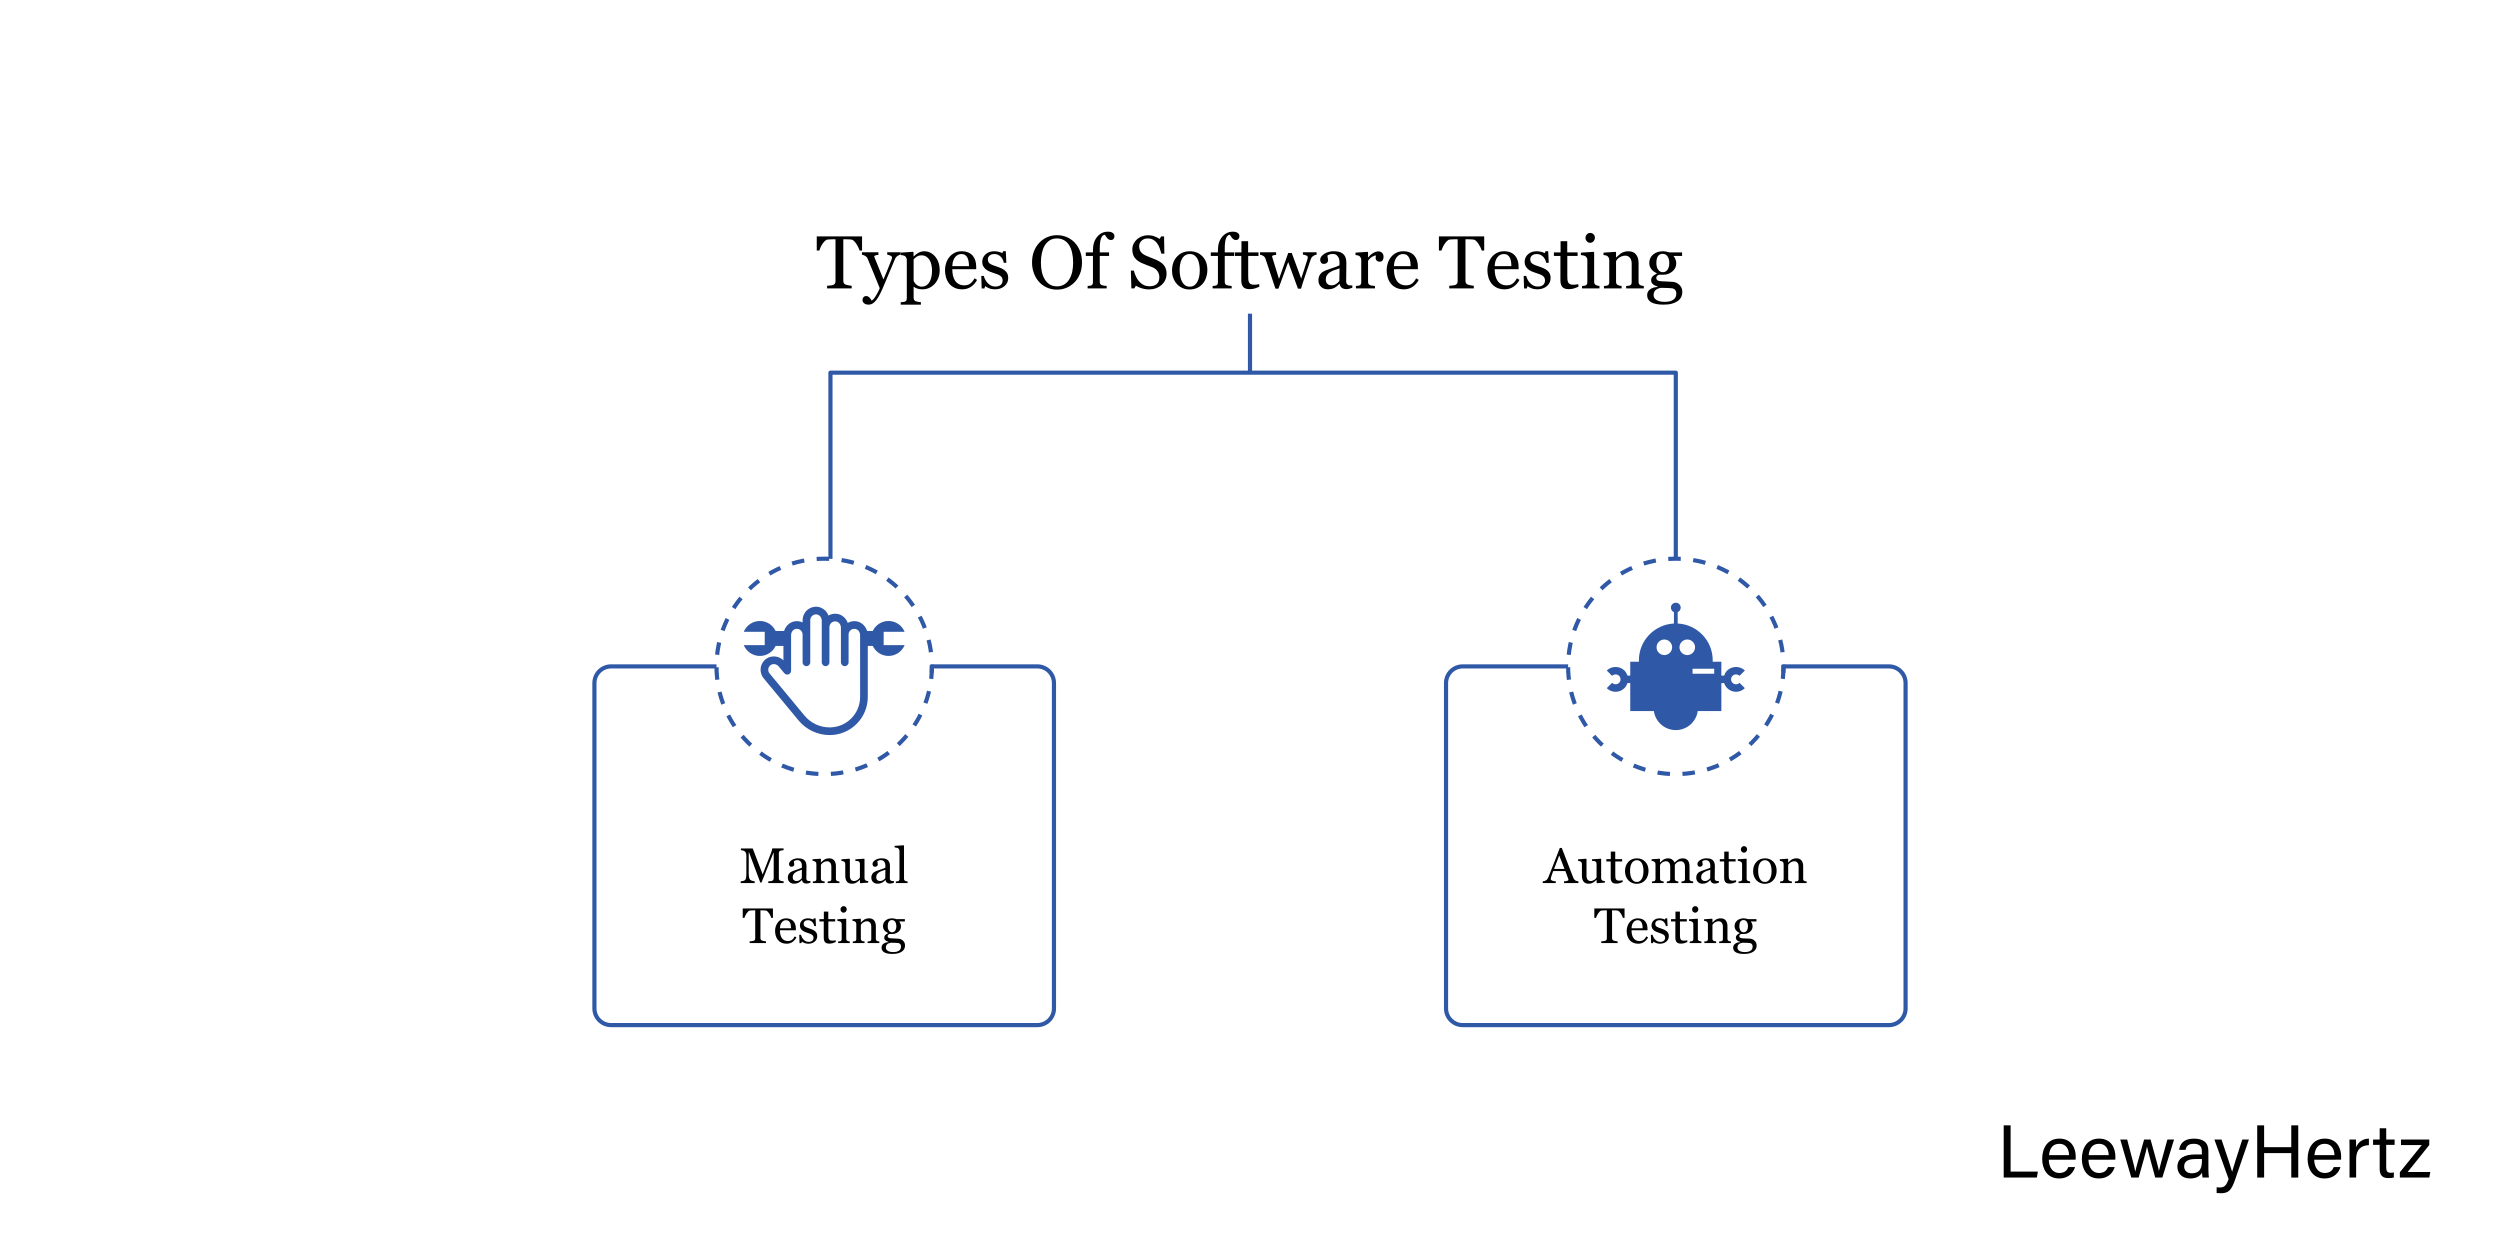 <?xml version="1.0" encoding="UTF-8"?> <!-- Generator: Adobe Illustrator 24.2.1, SVG Export Plug-In . SVG Version: 6.00 Build 0) --> <svg xmlns="http://www.w3.org/2000/svg" xmlns:xlink="http://www.w3.org/1999/xlink" version="1.1" x="0px" y="0px" viewBox="0 0 600 300" style="enable-background:new 0 0 600 300;" xml:space="preserve"> <g id="INFO_x5F_01"> </g> <g id="INFO_x5F_02"> <g> <path d="M480.891,270.083h1.656v11.108h6.536l-0.233,1.423h-7.959V270.083z"></path> <path d="M491.709,278.329c0.018,1.854,0.954,3.187,2.502,3.187c1.44,0,1.909-0.756,2.197-1.422h1.603 c-0.36,1.17-1.351,2.736-3.854,2.736c-2.862,0-4.033-2.341-4.033-4.681c0-2.72,1.368-4.88,4.142-4.88 c2.952,0,3.907,2.358,3.907,4.304c0,0.287,0,0.521-0.019,0.756H491.709z M496.571,277.231c-0.019-1.513-0.774-2.719-2.323-2.719 c-1.62,0-2.322,1.116-2.484,2.719H496.571z"></path> <path d="M501.231,278.329c0.018,1.854,0.954,3.187,2.502,3.187c1.44,0,1.909-0.756,2.197-1.422h1.603 c-0.36,1.17-1.351,2.736-3.854,2.736c-2.862,0-4.033-2.341-4.033-4.681c0-2.72,1.368-4.88,4.142-4.88 c2.952,0,3.907,2.358,3.907,4.304c0,0.287,0,0.521-0.019,0.756H501.231z M506.092,277.231c-0.019-1.513-0.774-2.719-2.323-2.719 c-1.62,0-2.322,1.116-2.484,2.719H506.092z"></path> <path d="M510.519,273.486c1.135,4.285,1.782,6.734,1.944,7.671h0.019c0.162-0.847,0.811-3.134,2.106-7.671h1.549 c1.422,5.168,1.854,6.662,1.998,7.49h0.019c0.233-0.972,0.594-2.341,2.017-7.49h1.603l-2.81,9.129h-1.71 c-0.883-3.331-1.765-6.41-1.963-7.4h-0.018c-0.162,0.99-0.973,3.781-1.999,7.4h-1.765l-2.646-9.129H510.519z"></path> <path d="M530.014,280.616c0,0.847,0.072,1.729,0.126,1.999h-1.513c-0.071-0.198-0.126-0.63-0.144-1.188 c-0.324,0.595-1.062,1.404-2.827,1.404c-2.16,0-3.078-1.404-3.078-2.791c0-2.034,1.602-2.971,4.32-2.971h1.549v-0.774 c0-0.81-0.252-1.782-1.963-1.782c-1.512,0-1.782,0.757-1.944,1.459h-1.53c0.126-1.261,0.9-2.701,3.529-2.701 c2.232,0,3.475,0.918,3.475,2.989V280.616z M528.466,278.167h-1.477c-1.819,0-2.791,0.504-2.791,1.782 c0,0.954,0.648,1.639,1.782,1.639c2.197,0,2.485-1.477,2.485-3.133L528.466,278.167L528.466,278.167z"></path> <path d="M533.162,273.486c1.477,4.375,2.287,6.788,2.539,7.725h0.018c0.288-1.045,0.937-3.133,2.431-7.725h1.585l-3.277,9.543 c-0.918,2.683-1.62,3.349-3.475,3.349c-0.288,0-0.631-0.018-0.99-0.054v-1.368c0.233,0.018,0.504,0.036,0.756,0.036 c1.152,0,1.584-0.504,2.125-2.017l-3.422-9.489H533.162z"></path> <path d="M541.731,270.083h1.657v5.239h6.518v-5.239h1.675v12.531h-1.675v-5.87h-6.518v5.87h-1.657V270.083z"></path> <path d="M555.411,278.329c0.018,1.854,0.954,3.187,2.502,3.187c1.44,0,1.909-0.756,2.197-1.422h1.603 c-0.36,1.17-1.351,2.736-3.854,2.736c-2.862,0-4.033-2.341-4.033-4.681c0-2.72,1.368-4.88,4.142-4.88 c2.952,0,3.907,2.358,3.907,4.304c0,0.287,0,0.521-0.019,0.756H555.411z M560.273,277.231c-0.019-1.513-0.774-2.719-2.323-2.719 c-1.62,0-2.322,1.116-2.484,2.719H560.273z"></path> <path d="M563.888,275.971c0-1.278-0.019-1.999-0.019-2.485h1.549c0.018,0.252,0.054,0.973,0.054,1.854 c0.469-1.224,1.549-2.034,3.062-2.07v1.566c-1.873,0.054-3.062,1.044-3.062,3.349v4.43h-1.584L563.888,275.971L563.888,275.971z"></path> <path d="M569.539,273.486h1.585v-2.701h1.566v2.7h2.017v1.278h-2.017v5.348c0,0.9,0.216,1.351,1.044,1.351 c0.217,0,0.54-0.018,0.793-0.072v1.188c-0.379,0.145-0.919,0.162-1.369,0.162c-1.422,0-2.034-0.738-2.034-2.251v-5.726h-1.585 V273.486z"></path> <path d="M575.966,281.336l5.258-6.518h-4.988v-1.333h6.788v1.314l-5.186,6.482h5.438l-0.253,1.332h-7.058L575.966,281.336 L575.966,281.336z"></path> </g> <g> <g> <g> <path d="M206.893,60.124h-0.606c-0.053-0.211-0.148-0.461-0.286-0.751c-0.138-0.29-0.292-0.564-0.462-0.822 c-0.176-0.27-0.369-0.505-0.577-0.708s-0.41-0.318-0.604-0.347c-0.182-0.023-0.411-0.041-0.687-0.053s-0.532-0.018-0.767-0.018 h-0.511v9.976c0,0.193,0.041,0.371,0.123,0.532s0.226,0.286,0.431,0.374c0.105,0.041,0.327,0.097,0.664,0.167 s0.599,0.108,0.787,0.114v0.624h-5.889v-0.624c0.164-0.012,0.415-0.035,0.751-0.07s0.57-0.079,0.699-0.132 c0.193-0.076,0.335-0.186,0.426-0.33s0.136-0.335,0.136-0.576V57.426h-0.51c-0.182,0-0.407,0.004-0.677,0.013 s-0.527,0.028-0.773,0.057c-0.193,0.023-0.394,0.139-0.602,0.347s-0.4,0.444-0.576,0.708s-0.331,0.543-0.466,0.839 s-0.229,0.541-0.281,0.734h-0.615V56.74h10.872V60.124z"></path> <path d="M206.999,72.042c0-0.293,0.081-0.532,0.242-0.716s0.362-0.277,0.602-0.277c0.187,0,0.348,0.035,0.483,0.104 s0.255,0.16,0.36,0.271c0.088,0.087,0.182,0.207,0.281,0.357c0.1,0.151,0.179,0.276,0.237,0.375 c0.293-0.158,0.643-0.57,1.05-1.236c0.407-0.667,0.701-1.251,0.883-1.754c-0.556-1.388-1.06-2.63-1.511-3.726 s-0.923-2.229-1.415-3.4c-0.111-0.27-0.299-0.479-0.562-0.628s-0.527-0.245-0.791-0.286v-0.58h3.957v0.615 c-0.176,0.006-0.387,0.042-0.633,0.11s-0.369,0.145-0.369,0.232c0,0.035,0.013,0.094,0.04,0.176s0.057,0.167,0.092,0.255 c0.222,0.58,0.561,1.415,1.017,2.507c0.456,1.092,0.81,1.965,1.061,2.621c0.264-0.626,0.538-1.274,0.823-1.945 c0.284-0.671,0.603-1.462,0.955-2.376c0.041-0.111,0.1-0.265,0.176-0.461c0.076-0.196,0.115-0.364,0.115-0.505 c0-0.152-0.133-0.294-0.4-0.426c-0.267-0.132-0.52-0.212-0.76-0.242v-0.562h3.218v0.545c-0.176,0.029-0.407,0.13-0.694,0.303 s-0.501,0.417-0.642,0.734c-0.697,1.617-1.317,3.091-1.859,4.421s-0.954,2.309-1.235,2.936c-0.369,0.82-0.699,1.46-0.989,1.92 s-0.573,0.822-0.848,1.085c-0.27,0.246-0.514,0.412-0.734,0.497s-0.447,0.127-0.681,0.127c-0.457,0-0.816-0.108-1.077-0.325 S206.999,72.323,206.999,72.042z"></path> <path d="M224.436,61.574c0.346,0.41,0.614,0.886,0.804,1.428s0.286,1.162,0.286,1.859c0,0.686-0.114,1.311-0.343,1.876 s-0.53,1.047-0.905,1.446c-0.393,0.404-0.829,0.715-1.31,0.932s-0.99,0.325-1.529,0.325c-0.521,0-0.949-0.059-1.283-0.176 s-0.606-0.255-0.817-0.413h-0.07v2.608c0,0.211,0.041,0.388,0.123,0.528c0.082,0.141,0.208,0.244,0.378,0.309 c0.141,0.053,0.341,0.104,0.602,0.154c0.261,0.05,0.476,0.078,0.646,0.083v0.58h-4.843v-0.58 c0.182-0.012,0.357-0.026,0.527-0.044s0.322-0.047,0.457-0.088c0.176-0.059,0.299-0.161,0.369-0.308s0.105-0.319,0.105-0.519 v-9.22c0-0.176-0.044-0.346-0.132-0.51s-0.202-0.296-0.343-0.396c-0.105-0.07-0.252-0.125-0.439-0.163s-0.369-0.063-0.545-0.075 v-0.58l2.953-0.193l0.123,0.105v0.976l0.07,0.018c0.305-0.352,0.683-0.645,1.134-0.879s0.899-0.352,1.345-0.352 c0.539,0,1.033,0.114,1.481,0.343S224.114,61.188,224.436,61.574z M223.003,67.806c0.234-0.363,0.407-0.785,0.519-1.266 s0.167-1.017,0.167-1.608c0-0.434-0.047-0.876-0.141-1.327s-0.24-0.844-0.439-1.178c-0.199-0.34-0.46-0.615-0.782-0.826 s-0.709-0.316-1.16-0.316c-0.434,0-0.803,0.095-1.107,0.286s-0.568,0.417-0.791,0.681v5.124 c0.053,0.158,0.139,0.322,0.259,0.492s0.253,0.316,0.4,0.439c0.182,0.146,0.378,0.265,0.589,0.356s0.469,0.136,0.773,0.136 c0.328,0,0.645-0.086,0.949-0.259S222.798,68.122,223.003,67.806z"></path> <path d="M234.5,67.173c-0.363,0.691-0.85,1.242-1.459,1.652s-1.31,0.615-2.101,0.615c-0.697,0-1.308-0.123-1.833-0.369 s-0.957-0.58-1.296-1.002s-0.593-0.914-0.76-1.477s-0.25-1.157-0.25-1.784c0-0.562,0.089-1.115,0.268-1.657 s0.441-1.03,0.787-1.463c0.334-0.416,0.749-0.751,1.244-1.006s1.05-0.382,1.666-0.382c0.633,0,1.175,0.1,1.626,0.299 s0.817,0.472,1.099,0.817c0.27,0.328,0.47,0.715,0.602,1.16s0.198,0.929,0.198,1.45v0.58h-5.739c0,0.57,0.054,1.086,0.163,1.55 s0.28,0.872,0.514,1.225c0.229,0.34,0.527,0.609,0.896,0.806s0.809,0.295,1.318,0.295c0.521,0,0.971-0.122,1.349-0.367 s0.743-0.685,1.094-1.321L234.5,67.173z M232.557,63.868c0-0.327-0.028-0.678-0.083-1.051c-0.056-0.374-0.145-0.687-0.268-0.938 c-0.135-0.269-0.319-0.487-0.554-0.657s-0.536-0.254-0.905-0.254c-0.615,0-1.126,0.255-1.534,0.767s-0.628,1.223-0.664,2.134 H232.557z"></path> <path d="M241.223,64.967c0.24,0.211,0.425,0.454,0.554,0.729s0.193,0.612,0.193,1.011c0,0.803-0.3,1.459-0.901,1.969 s-1.378,0.765-2.333,0.765c-0.504,0-0.968-0.091-1.393-0.272s-0.728-0.349-0.91-0.501l-0.176,0.571h-0.659l-0.088-3.015h0.606 c0.047,0.229,0.146,0.497,0.299,0.803s0.337,0.582,0.554,0.829c0.229,0.258,0.502,0.476,0.822,0.652s0.678,0.265,1.077,0.265 c0.562,0,0.996-0.128,1.301-0.385c0.305-0.256,0.457-0.623,0.457-1.101c0-0.246-0.048-0.458-0.145-0.637 s-0.239-0.335-0.426-0.47c-0.193-0.135-0.431-0.256-0.712-0.365s-0.595-0.215-0.94-0.321c-0.275-0.082-0.582-0.195-0.918-0.338 s-0.625-0.312-0.866-0.505c-0.258-0.205-0.469-0.457-0.633-0.756s-0.246-0.65-0.246-1.055c0-0.709,0.264-1.31,0.791-1.802 s1.233-0.738,2.118-0.738c0.34,0,0.687,0.044,1.042,0.132s0.643,0.193,0.866,0.316l0.202-0.457h0.633l0.132,2.786h-0.606 c-0.123-0.624-0.388-1.131-0.795-1.522c-0.407-0.391-0.904-0.587-1.49-0.587c-0.48,0-0.858,0.121-1.134,0.363 c-0.275,0.242-0.413,0.534-0.413,0.876c0,0.264,0.045,0.483,0.136,0.659s0.227,0.325,0.409,0.448 c0.176,0.117,0.397,0.227,0.664,0.33s0.596,0.218,0.989,0.347c0.387,0.123,0.751,0.267,1.094,0.431S241,64.768,241.223,64.967z"></path> <path d="M257.922,58.217c0.551,0.574,0.981,1.267,1.292,2.079s0.466,1.709,0.466,2.694c0,0.99-0.158,1.89-0.475,2.698 s-0.756,1.497-1.318,2.065c-0.545,0.562-1.178,0.996-1.898,1.301s-1.488,0.457-2.303,0.457c-0.867,0-1.668-0.163-2.404-0.488 s-1.367-0.778-1.894-1.358c-0.527-0.568-0.942-1.258-1.244-2.07s-0.453-1.68-0.453-2.606c0-1.014,0.158-1.917,0.475-2.711 s0.753-1.481,1.31-2.061c0.551-0.574,1.191-1.014,1.92-1.318s1.493-0.457,2.29-0.457c0.826,0,1.605,0.155,2.338,0.466 S257.389,57.654,257.922,58.217z M256.613,67.059c0.328-0.533,0.567-1.137,0.716-1.811s0.224-1.427,0.224-2.259 c0-0.855-0.083-1.641-0.25-2.355s-0.412-1.324-0.734-1.828c-0.322-0.498-0.727-0.886-1.213-1.165s-1.043-0.417-1.67-0.417 c-0.703,0-1.301,0.161-1.793,0.483s-0.894,0.753-1.204,1.292c-0.293,0.516-0.511,1.119-0.655,1.811s-0.215,1.418-0.215,2.18 c0,0.844,0.076,1.605,0.229,2.285s0.393,1.283,0.721,1.811c0.316,0.516,0.715,0.918,1.195,1.208s1.055,0.435,1.723,0.435 c0.627,0,1.192-0.146,1.696-0.439S256.296,67.586,256.613,67.059z"></path> <path d="M267.467,56.661c0,0.264-0.07,0.486-0.211,0.668s-0.354,0.272-0.642,0.272c-0.182,0-0.341-0.038-0.479-0.114 s-0.265-0.179-0.382-0.308s-0.226-0.275-0.325-0.439s-0.185-0.296-0.255-0.396c-0.393,0.018-0.696,0.291-0.91,0.82 s-0.321,1.373-0.321,2.53v0.886h2.232v0.844h-2.232v6.223c0,0.205,0.04,0.372,0.119,0.501s0.204,0.226,0.374,0.29 c0.141,0.053,0.328,0.095,0.562,0.127s0.437,0.054,0.606,0.066v0.58h-4.57v-0.58c0.135-0.012,0.274-0.023,0.417-0.035 s0.268-0.035,0.374-0.07c0.164-0.053,0.286-0.145,0.365-0.277s0.119-0.303,0.119-0.514v-6.311h-1.714v-0.844h1.714v-0.553 c0-1.316,0.341-2.382,1.024-3.198s1.537-1.224,2.562-1.224c0.521,0,0.914,0.103,1.178,0.308S267.467,56.368,267.467,56.661z"></path> <path d="M279.201,63.49c0.264,0.293,0.458,0.614,0.584,0.962s0.189,0.754,0.189,1.217c0,1.102-0.407,2.01-1.222,2.725 s-1.825,1.072-3.032,1.072c-0.557,0-1.113-0.086-1.67-0.259s-1.037-0.382-1.441-0.628l-0.378,0.642h-0.703l-0.123-4.271h0.712 c0.146,0.527,0.318,1.003,0.514,1.428s0.456,0.822,0.778,1.191c0.305,0.346,0.661,0.621,1.068,0.826s0.88,0.308,1.419,0.308 c0.404,0,0.757-0.053,1.059-0.158c0.302-0.106,0.546-0.255,0.734-0.449c0.188-0.193,0.327-0.421,0.417-0.682 c0.091-0.261,0.136-0.562,0.136-0.902c0-0.499-0.141-0.964-0.422-1.395s-0.7-0.758-1.257-0.981 c-0.381-0.151-0.817-0.319-1.31-0.503s-0.917-0.357-1.274-0.521c-0.703-0.316-1.25-0.73-1.639-1.243s-0.584-1.182-0.584-2.008 c0-0.475,0.097-0.917,0.29-1.327s0.469-0.776,0.826-1.099c0.34-0.304,0.741-0.543,1.204-0.716s0.946-0.259,1.45-0.259 c0.574,0,1.088,0.088,1.542,0.264s0.869,0.381,1.244,0.615l0.36-0.598h0.703l0.07,4.14h-0.712 c-0.129-0.475-0.274-0.929-0.435-1.362s-0.371-0.826-0.628-1.178c-0.252-0.34-0.56-0.611-0.923-0.813s-0.809-0.303-1.336-0.303 c-0.557,0-1.031,0.179-1.424,0.536s-0.589,0.794-0.589,1.31c0,0.539,0.126,0.986,0.378,1.34s0.618,0.646,1.099,0.875 c0.428,0.205,0.848,0.382,1.261,0.532s0.813,0.309,1.2,0.479c0.352,0.152,0.69,0.325,1.015,0.519S278.96,63.232,279.201,63.49z"></path> <path d="M289.765,64.791c0,0.609-0.097,1.208-0.291,1.797c-0.193,0.589-0.469,1.088-0.827,1.499 c-0.405,0.469-0.874,0.817-1.408,1.046c-0.534,0.229-1.132,0.343-1.795,0.343c-0.551,0-1.077-0.104-1.575-0.312 s-0.941-0.511-1.328-0.91c-0.381-0.393-0.685-0.872-0.911-1.437c-0.226-0.565-0.339-1.2-0.339-1.903 c0-1.354,0.395-2.461,1.184-3.322c0.789-0.861,1.822-1.292,3.101-1.292c1.214,0,2.216,0.409,3.004,1.226 C289.371,62.343,289.765,63.432,289.765,64.791z M287.946,64.809c0-0.439-0.044-0.904-0.132-1.393 c-0.088-0.489-0.22-0.904-0.396-1.244c-0.188-0.363-0.435-0.655-0.74-0.875s-0.678-0.33-1.118-0.33 c-0.452,0-0.838,0.111-1.158,0.334c-0.32,0.223-0.58,0.527-0.779,0.914c-0.188,0.357-0.32,0.765-0.396,1.222 c-0.076,0.457-0.114,0.899-0.114,1.327c0,0.562,0.045,1.083,0.137,1.56c0.091,0.478,0.236,0.904,0.436,1.279 s0.451,0.669,0.753,0.883s0.677,0.321,1.123,0.321c0.734,0,1.315-0.354,1.743-1.063 C287.731,67.035,287.946,66.057,287.946,64.809z"></path> <path d="M297.464,56.661c0,0.264-0.07,0.486-0.211,0.668s-0.354,0.272-0.642,0.272c-0.182,0-0.341-0.038-0.479-0.114 s-0.265-0.179-0.382-0.308s-0.226-0.275-0.325-0.439s-0.185-0.296-0.255-0.396c-0.393,0.018-0.696,0.291-0.91,0.82 s-0.321,1.373-0.321,2.53v0.886h2.232v0.844h-2.232v6.223c0,0.205,0.04,0.372,0.119,0.501s0.204,0.226,0.374,0.29 c0.141,0.053,0.328,0.095,0.562,0.127s0.437,0.054,0.606,0.066v0.58h-4.57v-0.58c0.135-0.012,0.274-0.023,0.417-0.035 s0.268-0.035,0.374-0.07c0.164-0.053,0.286-0.145,0.365-0.277s0.119-0.303,0.119-0.514v-6.311h-1.714v-0.844h1.714v-0.553 c0-1.316,0.341-2.382,1.024-3.198s1.537-1.224,2.562-1.224c0.521,0,0.914,0.103,1.178,0.308S297.464,56.368,297.464,56.661z"></path> <path d="M302.219,68.834c-0.381,0.158-0.741,0.292-1.081,0.4s-0.756,0.163-1.248,0.163c-0.727,0-1.238-0.183-1.534-0.549 s-0.444-0.883-0.444-1.551v-5.871h-1.564v-0.844h1.6v-2.698h1.6v2.698h2.487v0.844h-2.47v4.843c0,0.363,0.013,0.667,0.04,0.91 s0.089,0.456,0.189,0.637c0.094,0.17,0.234,0.299,0.422,0.387s0.439,0.132,0.756,0.132c0.146,0,0.362-0.013,0.646-0.04 s0.485-0.06,0.602-0.101V68.834z"></path> <path d="M315.992,61.108c-0.246,0.023-0.511,0.126-0.795,0.308s-0.491,0.454-0.62,0.817c-0.293,0.861-0.57,1.677-0.831,2.448 s-0.552,1.636-0.875,2.597c-0.105,0.305-0.212,0.633-0.321,0.984s-0.207,0.688-0.294,1.011h-0.75l-2.338-6.388l-2.342,6.388 h-0.723c-0.439-1.301-0.869-2.591-1.288-3.872s-0.79-2.395-1.112-3.344c-0.094-0.275-0.272-0.492-0.536-0.65 s-0.519-0.252-0.765-0.281v-0.58h3.865v0.615c-0.193,0.006-0.403,0.038-0.628,0.097s-0.338,0.155-0.338,0.29 c0,0.023,0.01,0.073,0.031,0.149s0.045,0.158,0.075,0.246c0.188,0.614,0.399,1.3,0.637,2.057s0.543,1.741,0.918,2.952l2.21-6.23 h0.852l2.258,6.144c0.252-0.784,0.503-1.542,0.752-2.276c0.249-0.734,0.468-1.422,0.655-2.066 c0.042-0.152,0.081-0.291,0.119-0.417c0.038-0.126,0.057-0.25,0.057-0.374c0-0.105-0.047-0.199-0.141-0.281 s-0.208-0.149-0.343-0.202c-0.117-0.047-0.245-0.082-0.382-0.105c-0.138-0.023-0.239-0.035-0.303-0.035v-0.562h3.295V61.108z"></path> <path d="M324.561,69.054c-0.275,0.1-0.517,0.18-0.725,0.242s-0.444,0.092-0.708,0.092c-0.457,0-0.822-0.107-1.094-0.321 s-0.447-0.526-0.523-0.936h-0.053c-0.381,0.422-0.79,0.744-1.226,0.967s-0.962,0.334-1.578,0.334 c-0.65,0-1.185-0.199-1.604-0.598s-0.628-0.92-0.628-1.564c0-0.334,0.047-0.633,0.141-0.896s0.234-0.501,0.422-0.712 c0.146-0.176,0.34-0.333,0.58-0.47s0.466-0.248,0.677-0.33c0.264-0.1,0.798-0.284,1.604-0.554s1.349-0.48,1.63-0.633v-0.87 c0-0.076-0.016-0.223-0.048-0.439s-0.101-0.422-0.207-0.615c-0.117-0.217-0.283-0.406-0.497-0.567s-0.517-0.242-0.91-0.242 c-0.27,0-0.52,0.045-0.751,0.136s-0.394,0.186-0.488,0.286c0,0.117,0.028,0.29,0.083,0.519s0.083,0.439,0.083,0.633 c0,0.205-0.092,0.393-0.277,0.562s-0.441,0.255-0.769,0.255c-0.293,0-0.508-0.104-0.646-0.312s-0.207-0.441-0.207-0.699 c0-0.27,0.095-0.527,0.286-0.773s0.438-0.466,0.743-0.659c0.264-0.164,0.583-0.303,0.958-0.417s0.741-0.171,1.099-0.171 c0.492,0,0.921,0.034,1.288,0.101s0.699,0.212,0.998,0.435c0.299,0.217,0.526,0.511,0.681,0.883s0.233,0.851,0.233,1.437 c0,0.838-0.009,1.581-0.026,2.228s-0.026,1.355-0.026,2.123c0,0.229,0.04,0.41,0.119,0.545s0.201,0.249,0.365,0.343 c0.088,0.053,0.227,0.082,0.417,0.088s0.385,0.009,0.584,0.009V69.054z M321.494,64.413c-0.498,0.147-0.935,0.291-1.31,0.432 s-0.724,0.317-1.046,0.528c-0.293,0.2-0.524,0.436-0.694,0.709c-0.17,0.273-0.255,0.597-0.255,0.973 c0,0.487,0.127,0.845,0.382,1.075c0.255,0.229,0.579,0.343,0.971,0.343c0.416,0,0.782-0.101,1.099-0.304s0.583-0.442,0.8-0.718 L321.494,64.413z"></path> <path d="M332.058,61.662c0,0.299-0.073,0.564-0.22,0.795s-0.372,0.347-0.677,0.347c-0.328,0-0.579-0.085-0.751-0.255 s-0.259-0.357-0.259-0.562c0-0.129,0.01-0.246,0.031-0.352s0.04-0.211,0.057-0.316c-0.275,0-0.598,0.111-0.967,0.334 s-0.683,0.539-0.94,0.949v5.045c0,0.205,0.04,0.372,0.119,0.501s0.204,0.226,0.374,0.29c0.146,0.059,0.335,0.103,0.567,0.132 s0.432,0.05,0.602,0.062v0.58h-4.57v-0.58c0.135-0.012,0.274-0.023,0.417-0.035s0.268-0.035,0.374-0.07 c0.164-0.052,0.286-0.145,0.365-0.276s0.119-0.303,0.119-0.514V62.39c0-0.181-0.042-0.36-0.127-0.535 c-0.085-0.176-0.204-0.316-0.356-0.422c-0.111-0.07-0.243-0.121-0.396-0.153s-0.316-0.054-0.492-0.066v-0.58l2.883-0.193 l0.123,0.123v1.222h0.044c0.363-0.475,0.768-0.835,1.213-1.081s0.853-0.369,1.222-0.369s0.669,0.12,0.901,0.36 S332.058,61.258,332.058,61.662z"></path> <path d="M340.496,67.173c-0.363,0.691-0.85,1.242-1.459,1.652s-1.31,0.615-2.101,0.615c-0.697,0-1.308-0.123-1.833-0.369 s-0.957-0.58-1.296-1.002s-0.593-0.914-0.76-1.477s-0.25-1.157-0.25-1.784c0-0.562,0.089-1.115,0.268-1.657 s0.441-1.03,0.787-1.463c0.334-0.416,0.749-0.751,1.244-1.006s1.05-0.382,1.666-0.382c0.633,0,1.175,0.1,1.626,0.299 s0.817,0.472,1.099,0.817c0.27,0.328,0.47,0.715,0.602,1.16s0.198,0.929,0.198,1.45v0.58h-5.739c0,0.57,0.054,1.086,0.163,1.55 s0.28,0.872,0.514,1.225c0.229,0.34,0.527,0.609,0.896,0.806s0.809,0.295,1.318,0.295c0.521,0,0.971-0.122,1.349-0.367 s0.743-0.685,1.094-1.321L340.496,67.173z M338.553,63.868c0-0.327-0.028-0.678-0.083-1.051 c-0.056-0.374-0.145-0.687-0.268-0.938c-0.135-0.269-0.319-0.487-0.554-0.657s-0.536-0.254-0.905-0.254 c-0.615,0-1.126,0.255-1.534,0.767s-0.628,1.223-0.664,2.134H338.553z"></path> <path d="M356.21,60.124h-0.606c-0.053-0.211-0.148-0.461-0.286-0.751c-0.138-0.29-0.292-0.564-0.462-0.822 c-0.176-0.27-0.369-0.505-0.577-0.708s-0.41-0.318-0.604-0.347c-0.182-0.023-0.411-0.041-0.687-0.053s-0.532-0.018-0.767-0.018 h-0.511v9.976c0,0.193,0.041,0.371,0.123,0.532s0.226,0.286,0.431,0.374c0.105,0.041,0.327,0.097,0.664,0.167 s0.599,0.108,0.787,0.114v0.624h-5.889v-0.624c0.164-0.012,0.415-0.035,0.751-0.07s0.57-0.079,0.699-0.132 c0.193-0.076,0.335-0.186,0.426-0.33s0.136-0.335,0.136-0.576V57.426h-0.51c-0.182,0-0.407,0.004-0.677,0.013 s-0.527,0.028-0.773,0.057c-0.193,0.023-0.394,0.139-0.602,0.347s-0.4,0.444-0.576,0.708s-0.331,0.543-0.466,0.839 s-0.229,0.541-0.281,0.734h-0.615V56.74h10.872V60.124z"></path> <path d="M364.674,67.173c-0.363,0.691-0.85,1.242-1.459,1.652s-1.31,0.615-2.101,0.615c-0.697,0-1.308-0.123-1.833-0.369 s-0.957-0.58-1.296-1.002s-0.593-0.914-0.76-1.477s-0.25-1.157-0.25-1.784c0-0.562,0.089-1.115,0.268-1.657 s0.441-1.03,0.787-1.463c0.334-0.416,0.749-0.751,1.244-1.006s1.05-0.382,1.666-0.382c0.633,0,1.175,0.1,1.626,0.299 s0.817,0.472,1.099,0.817c0.27,0.328,0.47,0.715,0.602,1.16s0.198,0.929,0.198,1.45v0.58h-5.739c0,0.57,0.054,1.086,0.163,1.55 s0.28,0.872,0.514,1.225c0.229,0.34,0.527,0.609,0.896,0.806s0.809,0.295,1.318,0.295c0.521,0,0.971-0.122,1.349-0.367 s0.743-0.685,1.094-1.321L364.674,67.173z M362.732,63.868c0-0.327-0.028-0.678-0.083-1.051 c-0.056-0.374-0.145-0.687-0.268-0.938c-0.135-0.269-0.319-0.487-0.554-0.657s-0.536-0.254-0.905-0.254 c-0.615,0-1.126,0.255-1.534,0.767s-0.628,1.223-0.664,2.134H362.732z"></path> <path d="M371.398,64.967c0.24,0.211,0.425,0.454,0.554,0.729s0.193,0.612,0.193,1.011c0,0.803-0.3,1.459-0.901,1.969 s-1.378,0.765-2.333,0.765c-0.504,0-0.968-0.091-1.393-0.272s-0.728-0.349-0.91-0.501l-0.176,0.571h-0.659l-0.088-3.015h0.606 c0.047,0.229,0.146,0.497,0.299,0.803s0.337,0.582,0.554,0.829c0.229,0.258,0.502,0.476,0.822,0.652s0.678,0.265,1.077,0.265 c0.562,0,0.996-0.128,1.301-0.385c0.305-0.256,0.457-0.623,0.457-1.101c0-0.246-0.048-0.458-0.145-0.637 s-0.239-0.335-0.426-0.47c-0.193-0.135-0.431-0.256-0.712-0.365s-0.595-0.215-0.94-0.321c-0.275-0.082-0.582-0.195-0.918-0.338 s-0.625-0.312-0.866-0.505c-0.258-0.205-0.469-0.457-0.633-0.756s-0.246-0.65-0.246-1.055c0-0.709,0.264-1.31,0.791-1.802 s1.233-0.738,2.118-0.738c0.34,0,0.687,0.044,1.042,0.132s0.643,0.193,0.866,0.316l0.202-0.457h0.633l0.132,2.786h-0.606 c-0.123-0.624-0.388-1.131-0.795-1.522c-0.407-0.391-0.904-0.587-1.49-0.587c-0.48,0-0.858,0.121-1.134,0.363 c-0.275,0.242-0.413,0.534-0.413,0.876c0,0.264,0.045,0.483,0.136,0.659s0.227,0.325,0.409,0.448 c0.176,0.117,0.397,0.227,0.664,0.33s0.596,0.218,0.989,0.347c0.387,0.123,0.751,0.267,1.094,0.431 S371.175,64.768,371.398,64.967z"></path> <path d="M378.807,68.834c-0.381,0.158-0.741,0.292-1.081,0.4s-0.756,0.163-1.248,0.163c-0.727,0-1.238-0.183-1.534-0.549 s-0.444-0.883-0.444-1.551v-5.871h-1.564v-0.844h1.6v-2.698h1.6v2.698h2.487v0.844h-2.47v4.843c0,0.363,0.013,0.667,0.04,0.91 s0.089,0.456,0.189,0.637c0.094,0.17,0.234,0.299,0.422,0.387s0.439,0.132,0.756,0.132c0.146,0,0.362-0.013,0.646-0.04 s0.485-0.06,0.602-0.101V68.834z"></path> <path d="M383.87,69.212h-4.184v-0.58c0.135-0.012,0.274-0.023,0.417-0.035s0.268-0.035,0.374-0.07 c0.164-0.052,0.286-0.145,0.365-0.276s0.119-0.303,0.119-0.514V62.39c0-0.187-0.042-0.358-0.127-0.514 c-0.085-0.155-0.204-0.285-0.356-0.391c-0.111-0.07-0.272-0.13-0.483-0.18s-0.404-0.081-0.58-0.092v-0.58l3.059-0.193 l0.123,0.123v7.066c0,0.205,0.039,0.375,0.118,0.51s0.202,0.234,0.371,0.299c0.128,0.053,0.253,0.095,0.375,0.127 c0.122,0.032,0.259,0.054,0.41,0.066V69.212z M382.771,57.021c0,0.334-0.11,0.625-0.33,0.875s-0.491,0.374-0.813,0.374 c-0.299,0-0.558-0.119-0.778-0.356s-0.33-0.508-0.33-0.813c0-0.322,0.11-0.604,0.33-0.844s0.479-0.36,0.778-0.36 c0.334,0,0.608,0.113,0.822,0.338S382.771,56.723,382.771,57.021z"></path> <path d="M394.513,69.212h-4.236v-0.58c0.135-0.012,0.283-0.023,0.444-0.035s0.294-0.035,0.4-0.07 c0.164-0.053,0.286-0.145,0.365-0.277s0.119-0.303,0.119-0.514v-4.456c0-0.615-0.146-1.09-0.436-1.424 c-0.291-0.334-0.645-0.501-1.062-0.501c-0.312,0-0.596,0.048-0.855,0.145c-0.258,0.097-0.487,0.215-0.687,0.356 c-0.194,0.135-0.348,0.28-0.462,0.435c-0.114,0.155-0.198,0.28-0.251,0.374v4.983c0,0.199,0.041,0.363,0.123,0.492 s0.205,0.229,0.369,0.299c0.123,0.059,0.256,0.103,0.4,0.132s0.292,0.05,0.444,0.062v0.58h-4.245v-0.58 c0.135-0.012,0.274-0.023,0.417-0.035s0.268-0.035,0.374-0.07c0.164-0.052,0.286-0.145,0.365-0.276s0.119-0.303,0.119-0.514 V62.39c0-0.199-0.042-0.382-0.127-0.548c-0.085-0.167-0.204-0.303-0.356-0.409c-0.111-0.07-0.243-0.121-0.396-0.153 s-0.316-0.054-0.492-0.066v-0.58l2.883-0.193l0.123,0.123v1.222h0.044c0.141-0.141,0.316-0.309,0.527-0.505 s0.41-0.356,0.598-0.479c0.217-0.141,0.475-0.258,0.773-0.352s0.636-0.141,1.011-0.141c0.832,0,1.449,0.259,1.85,0.778 s0.602,1.208,0.602,2.07v4.509c0,0.205,0.035,0.371,0.105,0.497s0.19,0.224,0.36,0.294c0.141,0.059,0.262,0.1,0.365,0.123 s0.245,0.041,0.426,0.053V69.212z"></path> <path d="M403.003,68.315c0.234,0.223,0.419,0.475,0.554,0.756s0.202,0.63,0.202,1.046s-0.091,0.807-0.272,1.173 s-0.457,0.684-0.826,0.954c-0.393,0.275-0.861,0.489-1.406,0.642s-1.219,0.229-2.021,0.229c-1.312,0-2.294-0.192-2.944-0.576 s-0.976-0.945-0.976-1.683c0-0.598,0.234-1.069,0.703-1.415s1.066-0.533,1.793-0.562v-0.123 c-0.176-0.053-0.357-0.119-0.545-0.198s-0.349-0.171-0.483-0.277c-0.152-0.123-0.275-0.268-0.369-0.435s-0.141-0.374-0.141-0.62 c0-0.311,0.11-0.596,0.33-0.857s0.552-0.485,0.998-0.672v-0.132c-0.562-0.264-0.999-0.602-1.31-1.015s-0.466-0.892-0.466-1.437 c0-0.82,0.306-1.494,0.918-2.021s1.396-0.791,2.351-0.791c0.264,0,0.526,0.026,0.787,0.079s0.526,0.12,0.795,0.202h3.023v0.844 h-2.039v0.053c0.217,0.252,0.378,0.53,0.483,0.835s0.158,0.604,0.158,0.896c0,0.762-0.309,1.406-0.927,1.934 s-1.337,0.791-2.158,0.791h-1.063c-0.135,0.047-0.275,0.132-0.422,0.255s-0.22,0.29-0.22,0.501c0,0.217,0.062,0.382,0.185,0.497 s0.272,0.192,0.448,0.233c0.17,0.047,0.368,0.076,0.593,0.088s0.458,0.021,0.699,0.026c0.258,0.006,0.611,0.023,1.059,0.053 s0.766,0.047,0.954,0.053c0.27,0.012,0.541,0.076,0.813,0.193S402.781,68.11,403.003,68.315z M402.318,70.442 c0-0.328-0.076-0.598-0.229-0.809s-0.384-0.354-0.694-0.431c-0.164-0.023-0.501-0.05-1.011-0.079s-1.102-0.044-1.775-0.044 c-0.633,0.123-1.083,0.33-1.349,0.62s-0.4,0.664-0.4,1.121c0,0.205,0.044,0.401,0.132,0.589s0.24,0.36,0.457,0.519 c0.205,0.152,0.48,0.277,0.826,0.374s0.768,0.145,1.266,0.145c0.861,0,1.54-0.166,2.035-0.497S402.318,71.116,402.318,70.442z M400.63,63.174c0-0.686-0.139-1.232-0.417-1.639s-0.669-0.611-1.173-0.611c-0.275,0-0.511,0.057-0.708,0.171 s-0.356,0.277-0.479,0.488c-0.117,0.193-0.201,0.426-0.25,0.699s-0.075,0.552-0.075,0.839c0,0.65,0.142,1.181,0.426,1.591 s0.652,0.615,1.103,0.615c0.504,0,0.892-0.204,1.165-0.611S400.63,63.795,400.63,63.174z"></path> </g> </g> <path style="fill:none;stroke:#2F58A6;stroke-linejoin:round;stroke-miterlimit:10;" d="M171.961,159.936h-25.299 c-2.209,0-4,1.791-4,4v78.088c0,2.209,1.791,4,4,4h102.29c2.209,0,4-1.791,4-4v-78.088c0-2.209-1.791-4-4-4h-25.3 c0,0.498-0.011,0.998-0.041,1.501"></path> <circle style="fill:none;stroke:#2F58A6;stroke-linejoin:round;stroke-miterlimit:10;stroke-dasharray:3;" cx="197.807" cy="159.936" r="25.848"></circle> <g> <g> <path d="M188.065,211.941h-3.674v-0.416c0.133-0.004,0.304-0.018,0.513-0.041s0.353-0.057,0.431-0.1 c0.121-0.074,0.21-0.159,0.267-0.255s0.085-0.216,0.085-0.36v-6.047h-0.088l-2.836,7.084h-0.293l-2.701-7.23h-0.076v4.963 c0,0.48,0.03,0.846,0.091,1.096s0.153,0.43,0.278,0.539c0.086,0.082,0.264,0.16,0.533,0.234s0.445,0.113,0.527,0.117v0.416 h-3.357v-0.416c0.176-0.016,0.36-0.045,0.554-0.088s0.343-0.107,0.448-0.193c0.137-0.109,0.23-0.277,0.281-0.504 s0.076-0.605,0.076-1.137v-4.254c0-0.246-0.029-0.447-0.088-0.604s-0.143-0.283-0.252-0.381 c-0.121-0.105-0.27-0.184-0.445-0.234s-0.35-0.08-0.521-0.088v-0.416h2.835l2.382,6.24l2.033-5.221 c0.074-0.191,0.137-0.392,0.19-0.601s0.081-0.349,0.085-0.419h2.711v0.416c-0.109,0.004-0.249,0.021-0.419,0.053 s-0.294,0.061-0.372,0.088c-0.133,0.047-0.223,0.125-0.27,0.234s-0.07,0.229-0.07,0.357v5.994c0,0.137,0.023,0.252,0.07,0.346 s0.137,0.176,0.27,0.246c0.07,0.039,0.195,0.075,0.375,0.108s0.322,0.052,0.428,0.056V211.941z"></path> <path d="M194.505,211.836c-0.184,0.066-0.345,0.12-0.483,0.161s-0.296,0.062-0.472,0.062c-0.305,0-0.548-0.071-0.729-0.214 s-0.298-0.351-0.349-0.624h-0.035c-0.254,0.281-0.526,0.496-0.817,0.645s-0.642,0.223-1.052,0.223 c-0.434,0-0.79-0.133-1.069-0.398s-0.419-0.613-0.419-1.043c0-0.223,0.031-0.422,0.094-0.598s0.156-0.334,0.281-0.475 c0.098-0.117,0.227-0.222,0.387-0.313s0.311-0.165,0.451-0.22c0.176-0.066,0.532-0.189,1.069-0.369s0.899-0.32,1.087-0.422 v-0.58c0-0.051-0.011-0.148-0.032-0.293s-0.067-0.281-0.138-0.41c-0.078-0.145-0.188-0.271-0.331-0.378 s-0.345-0.161-0.606-0.161c-0.18,0-0.347,0.03-0.501,0.091s-0.263,0.124-0.325,0.19c0,0.078,0.019,0.193,0.056,0.346 s0.056,0.293,0.056,0.422c0,0.137-0.062,0.262-0.185,0.375s-0.294,0.17-0.513,0.17c-0.195,0-0.339-0.069-0.431-0.208 s-0.138-0.294-0.138-0.466c0-0.18,0.063-0.352,0.19-0.516s0.292-0.311,0.495-0.439c0.176-0.109,0.389-0.202,0.639-0.278 s0.494-0.114,0.732-0.114c0.328,0,0.614,0.022,0.858,0.067s0.466,0.142,0.665,0.29c0.199,0.145,0.351,0.341,0.454,0.589 s0.155,0.567,0.155,0.958c0,0.559-0.006,1.054-0.018,1.485s-0.018,0.903-0.018,1.415c0,0.152,0.026,0.273,0.079,0.363 s0.134,0.166,0.243,0.229c0.059,0.035,0.151,0.055,0.278,0.059s0.257,0.006,0.39,0.006V211.836z M192.46,208.742 c-0.332,0.098-0.623,0.193-0.873,0.287c-0.25,0.095-0.482,0.212-0.697,0.353c-0.195,0.133-0.35,0.291-0.463,0.473 c-0.113,0.183-0.17,0.398-0.17,0.649c0,0.324,0.085,0.563,0.255,0.716c0.17,0.153,0.386,0.229,0.647,0.229 c0.277,0,0.521-0.067,0.732-0.203c0.211-0.135,0.389-0.294,0.533-0.479L192.46,208.742z"></path> <path d="M201.46,211.941h-2.824v-0.387c0.09-0.008,0.188-0.016,0.296-0.023s0.196-0.023,0.267-0.047 c0.109-0.035,0.19-0.097,0.243-0.185s0.079-0.202,0.079-0.343v-2.971c0-0.41-0.097-0.727-0.291-0.949 c-0.193-0.223-0.43-0.334-0.708-0.334c-0.207,0-0.396,0.032-0.569,0.097c-0.172,0.064-0.325,0.144-0.458,0.237 c-0.129,0.09-0.232,0.187-0.308,0.29c-0.077,0.104-0.132,0.187-0.167,0.249v3.322c0,0.133,0.027,0.242,0.082,0.328 s0.137,0.152,0.246,0.199c0.082,0.039,0.171,0.068,0.267,0.088s0.194,0.033,0.296,0.041v0.387h-2.83v-0.387 c0.09-0.008,0.183-0.016,0.278-0.023s0.179-0.023,0.249-0.047c0.109-0.035,0.19-0.097,0.243-0.185s0.079-0.202,0.079-0.342 v-3.564c0-0.133-0.028-0.255-0.085-0.366s-0.136-0.201-0.237-0.271c-0.074-0.047-0.162-0.081-0.264-0.103 s-0.211-0.036-0.328-0.044v-0.387l1.922-0.129l0.082,0.082v0.814h0.029c0.094-0.094,0.211-0.206,0.352-0.337 s0.273-0.237,0.398-0.319c0.145-0.094,0.316-0.172,0.516-0.234s0.424-0.094,0.674-0.094c0.555,0,0.966,0.173,1.233,0.519 s0.401,0.806,0.401,1.38v3.006c0,0.137,0.023,0.247,0.07,0.331s0.127,0.149,0.24,0.196c0.094,0.039,0.175,0.066,0.243,0.082 s0.163,0.027,0.284,0.035V211.941z"></path> <path d="M208.362,211.836l-1.887,0.129l-0.088-0.082v-0.732h-0.035c-0.094,0.098-0.199,0.202-0.315,0.313 c-0.117,0.111-0.252,0.212-0.404,0.302c-0.175,0.105-0.345,0.186-0.509,0.24s-0.396,0.082-0.696,0.082 c-0.511,0-0.899-0.167-1.167-0.501c-0.267-0.333-0.4-0.818-0.4-1.454v-2.763c0-0.141-0.026-0.259-0.08-0.354 c-0.053-0.095-0.13-0.178-0.232-0.248c-0.071-0.047-0.159-0.081-0.266-0.103s-0.218-0.036-0.336-0.044v-0.387l1.928-0.141 l0.088,0.082v4.014c0,0.418,0.094,0.732,0.281,0.943s0.412,0.316,0.674,0.316c0.215,0,0.406-0.033,0.574-0.1 s0.309-0.145,0.422-0.234c0.105-0.082,0.198-0.169,0.278-0.26c0.08-0.092,0.142-0.177,0.185-0.255v-3.271 c0-0.129-0.027-0.243-0.082-0.343s-0.131-0.184-0.229-0.254c-0.07-0.047-0.175-0.075-0.313-0.085s-0.294-0.019-0.466-0.026 v-0.387l2.104-0.141l0.088,0.082v4.583c0,0.132,0.027,0.245,0.082,0.339s0.131,0.174,0.229,0.24 c0.07,0.043,0.154,0.071,0.252,0.085s0.205,0.022,0.322,0.026V211.836z"></path> <path d="M214.544,211.836c-0.184,0.066-0.345,0.12-0.483,0.161s-0.296,0.062-0.472,0.062c-0.305,0-0.548-0.071-0.729-0.214 s-0.298-0.351-0.349-0.624h-0.035c-0.254,0.281-0.526,0.496-0.817,0.645s-0.642,0.223-1.052,0.223 c-0.434,0-0.79-0.133-1.069-0.398s-0.419-0.613-0.419-1.043c0-0.223,0.031-0.422,0.094-0.598s0.156-0.334,0.281-0.475 c0.098-0.117,0.227-0.222,0.387-0.313s0.311-0.165,0.451-0.22c0.176-0.066,0.532-0.189,1.069-0.369s0.899-0.32,1.087-0.422 v-0.58c0-0.051-0.011-0.148-0.032-0.293s-0.067-0.281-0.138-0.41c-0.078-0.145-0.188-0.271-0.331-0.378 s-0.345-0.161-0.606-0.161c-0.18,0-0.347,0.03-0.501,0.091s-0.263,0.124-0.325,0.19c0,0.078,0.019,0.193,0.056,0.346 s0.056,0.293,0.056,0.422c0,0.137-0.062,0.262-0.185,0.375s-0.294,0.17-0.513,0.17c-0.195,0-0.339-0.069-0.431-0.208 s-0.138-0.294-0.138-0.466c0-0.18,0.063-0.352,0.19-0.516s0.292-0.311,0.495-0.439c0.176-0.109,0.389-0.202,0.639-0.278 s0.494-0.114,0.732-0.114c0.328,0,0.614,0.022,0.858,0.067s0.466,0.142,0.665,0.29c0.199,0.145,0.351,0.341,0.454,0.589 s0.155,0.567,0.155,0.958c0,0.559-0.006,1.054-0.018,1.485s-0.018,0.903-0.018,1.415c0,0.152,0.026,0.273,0.079,0.363 s0.134,0.166,0.243,0.229c0.059,0.035,0.151,0.055,0.278,0.059s0.257,0.006,0.39,0.006V211.836z M212.499,208.742 c-0.332,0.098-0.623,0.193-0.873,0.287c-0.25,0.095-0.482,0.212-0.697,0.353c-0.195,0.133-0.35,0.291-0.463,0.473 c-0.113,0.183-0.17,0.398-0.17,0.649c0,0.324,0.085,0.563,0.255,0.716c0.17,0.153,0.386,0.229,0.647,0.229 c0.277,0,0.521-0.067,0.732-0.203c0.211-0.135,0.389-0.294,0.533-0.479L212.499,208.742z"></path> <path d="M217.825,211.941h-2.818v-0.387c0.09-0.008,0.186-0.017,0.287-0.026s0.186-0.024,0.252-0.044 c0.109-0.035,0.191-0.097,0.246-0.185s0.082-0.203,0.082-0.344v-6.696c0-0.141-0.03-0.272-0.091-0.396s-0.14-0.22-0.237-0.29 c-0.07-0.047-0.199-0.09-0.387-0.129s-0.338-0.062-0.451-0.07V203l2.174-0.129l0.082,0.088v7.928 c0,0.137,0.025,0.249,0.076,0.337s0.133,0.155,0.246,0.202c0.086,0.039,0.171,0.068,0.255,0.088s0.179,0.033,0.284,0.041 V211.941z"></path> <path d="M185.508,220.283h-0.404c-0.035-0.141-0.099-0.308-0.191-0.501c-0.092-0.193-0.195-0.376-0.308-0.548 c-0.118-0.18-0.246-0.337-0.385-0.472c-0.139-0.135-0.273-0.212-0.402-0.231c-0.122-0.016-0.274-0.027-0.458-0.035 s-0.354-0.012-0.511-0.012h-0.341v6.65c0,0.129,0.027,0.247,0.082,0.354s0.15,0.19,0.287,0.249 c0.07,0.027,0.218,0.064,0.442,0.111s0.399,0.072,0.524,0.076v0.416h-3.926v-0.416c0.109-0.008,0.276-0.023,0.501-0.047 s0.38-0.053,0.466-0.088c0.129-0.051,0.224-0.124,0.284-0.22s0.091-0.224,0.091-0.384v-6.703h-0.34 c-0.121,0-0.271,0.003-0.451,0.009s-0.352,0.019-0.516,0.038c-0.129,0.016-0.263,0.093-0.401,0.231s-0.267,0.296-0.384,0.472 s-0.221,0.362-0.311,0.56s-0.152,0.36-0.188,0.489h-0.41v-2.256h7.248V220.283z"></path> <path d="M191.15,224.982c-0.242,0.461-0.566,0.828-0.973,1.102s-0.873,0.41-1.4,0.41c-0.465,0-0.872-0.082-1.222-0.246 s-0.638-0.387-0.864-0.668s-0.396-0.609-0.507-0.984s-0.167-0.771-0.167-1.189c0-0.375,0.06-0.743,0.179-1.104 s0.294-0.687,0.524-0.976c0.223-0.277,0.499-0.501,0.829-0.671s0.7-0.255,1.11-0.255c0.422,0,0.783,0.066,1.084,0.199 s0.545,0.314,0.732,0.545c0.18,0.219,0.313,0.477,0.401,0.773s0.132,0.619,0.132,0.967v0.387h-3.826 c0,0.38,0.036,0.725,0.108,1.033c0.072,0.31,0.187,0.582,0.343,0.816c0.152,0.228,0.352,0.406,0.598,0.538 c0.246,0.131,0.539,0.196,0.879,0.196c0.348,0,0.647-0.081,0.899-0.244s0.495-0.457,0.729-0.881L191.15,224.982z M189.855,222.779c0-0.218-0.019-0.452-0.056-0.701s-0.097-0.457-0.179-0.625c-0.09-0.179-0.213-0.325-0.369-0.438 c-0.156-0.113-0.357-0.17-0.604-0.17c-0.41,0-0.751,0.17-1.022,0.511s-0.419,0.815-0.442,1.423H189.855z"></path> <path d="M195.633,223.512c0.16,0.141,0.283,0.303,0.369,0.486s0.129,0.408,0.129,0.674c0,0.535-0.2,0.973-0.601,1.312 s-0.919,0.51-1.556,0.51c-0.336,0-0.646-0.061-0.929-0.182s-0.485-0.232-0.606-0.334l-0.117,0.381h-0.439l-0.059-2.01h0.404 c0.031,0.153,0.098,0.331,0.199,0.535s0.225,0.388,0.369,0.553c0.152,0.172,0.335,0.317,0.548,0.435 c0.213,0.118,0.452,0.177,0.718,0.177c0.375,0,0.664-0.085,0.867-0.256c0.203-0.172,0.305-0.416,0.305-0.734 c0-0.164-0.032-0.306-0.097-0.425s-0.159-0.224-0.284-0.313c-0.129-0.09-0.287-0.171-0.475-0.243s-0.396-0.144-0.627-0.214 c-0.184-0.055-0.388-0.13-0.612-0.226s-0.417-0.208-0.577-0.337c-0.172-0.137-0.312-0.305-0.422-0.504s-0.164-0.434-0.164-0.703 c0-0.473,0.176-0.873,0.527-1.201s0.822-0.492,1.412-0.492c0.227,0,0.458,0.029,0.694,0.088s0.429,0.129,0.577,0.211 l0.135-0.305h0.422l0.088,1.857h-0.404c-0.082-0.416-0.259-0.754-0.53-1.015s-0.603-0.392-0.993-0.392 c-0.32,0-0.572,0.081-0.756,0.242s-0.275,0.355-0.275,0.584c0,0.176,0.03,0.322,0.091,0.439s0.151,0.217,0.272,0.299 c0.117,0.078,0.265,0.151,0.442,0.22s0.397,0.146,0.659,0.231c0.258,0.082,0.501,0.178,0.729,0.287 S195.484,223.379,195.633,223.512z"></path> <path d="M200.572,226.09c-0.254,0.105-0.494,0.194-0.721,0.267s-0.504,0.108-0.832,0.108c-0.484,0-0.825-0.122-1.022-0.366 s-0.296-0.589-0.296-1.034v-3.914h-1.043v-0.562h1.066v-1.799h1.066v1.799h1.658v0.562h-1.646v3.229 c0,0.242,0.009,0.444,0.026,0.606s0.06,0.304,0.126,0.425c0.062,0.113,0.156,0.199,0.281,0.258s0.293,0.088,0.504,0.088 c0.098,0,0.241-0.009,0.431-0.026s0.323-0.04,0.401-0.067V226.09z"></path> <path d="M203.947,226.342h-2.789v-0.387c0.09-0.008,0.183-0.016,0.278-0.023s0.179-0.023,0.249-0.047 c0.109-0.035,0.19-0.097,0.243-0.185s0.079-0.201,0.079-0.342v-3.564c0-0.125-0.028-0.239-0.085-0.343 c-0.057-0.103-0.136-0.189-0.237-0.26c-0.074-0.047-0.182-0.087-0.322-0.12s-0.27-0.054-0.387-0.062v-0.387l2.039-0.129 l0.082,0.082v4.711c0,0.137,0.026,0.25,0.078,0.34c0.053,0.09,0.135,0.156,0.248,0.199c0.085,0.035,0.168,0.063,0.25,0.085 c0.081,0.021,0.173,0.036,0.273,0.044V226.342z M203.215,218.215c0,0.223-0.073,0.417-0.22,0.583s-0.327,0.249-0.542,0.249 c-0.199,0-0.372-0.079-0.519-0.237s-0.22-0.339-0.22-0.542c0-0.215,0.073-0.402,0.22-0.562s0.319-0.24,0.519-0.24 c0.223,0,0.405,0.075,0.548,0.226S203.215,218.016,203.215,218.215z"></path> <path d="M211.043,226.342h-2.824v-0.387c0.09-0.008,0.188-0.016,0.296-0.023s0.196-0.023,0.267-0.047 c0.109-0.035,0.19-0.097,0.243-0.185s0.079-0.202,0.079-0.343v-2.971c0-0.41-0.097-0.727-0.291-0.949 c-0.193-0.223-0.43-0.334-0.707-0.334c-0.208,0-0.397,0.032-0.57,0.097c-0.172,0.064-0.325,0.144-0.458,0.237 c-0.129,0.09-0.231,0.187-0.309,0.29c-0.076,0.104-0.132,0.187-0.167,0.249v3.322c0,0.133,0.027,0.242,0.082,0.328 s0.137,0.152,0.246,0.199c0.082,0.039,0.171,0.068,0.267,0.088s0.194,0.033,0.296,0.041v0.387h-2.83v-0.387 c0.09-0.008,0.183-0.016,0.278-0.023s0.179-0.023,0.249-0.047c0.109-0.035,0.19-0.097,0.243-0.185s0.079-0.201,0.079-0.342 v-3.564c0-0.133-0.028-0.255-0.085-0.365c-0.057-0.111-0.136-0.202-0.237-0.272c-0.074-0.047-0.162-0.081-0.264-0.103 s-0.211-0.036-0.328-0.044v-0.387l1.922-0.129l0.082,0.082v0.814h0.029c0.094-0.094,0.211-0.206,0.352-0.337 s0.273-0.237,0.398-0.319c0.145-0.094,0.316-0.172,0.516-0.234s0.424-0.094,0.674-0.094c0.555,0,0.966,0.173,1.233,0.519 s0.401,0.806,0.401,1.38v3.006c0,0.137,0.023,0.247,0.07,0.331s0.127,0.149,0.24,0.196c0.094,0.039,0.175,0.066,0.243,0.082 s0.163,0.027,0.284,0.035V226.342z"></path> <path d="M216.703,225.744c0.156,0.148,0.279,0.316,0.369,0.504s0.135,0.42,0.135,0.697s-0.061,0.538-0.182,0.782 s-0.305,0.456-0.551,0.636c-0.262,0.184-0.574,0.326-0.938,0.428s-0.812,0.152-1.348,0.152c-0.875,0-1.529-0.128-1.963-0.384 s-0.65-0.63-0.65-1.122c0-0.398,0.156-0.713,0.469-0.943s0.711-0.355,1.195-0.375v-0.082c-0.117-0.035-0.238-0.079-0.363-0.132 s-0.232-0.114-0.322-0.185c-0.102-0.082-0.184-0.179-0.246-0.29s-0.094-0.249-0.094-0.413c0-0.207,0.073-0.397,0.22-0.571 s0.368-0.323,0.665-0.448v-0.088c-0.375-0.176-0.666-0.401-0.873-0.677s-0.311-0.595-0.311-0.958 c0-0.547,0.204-0.996,0.612-1.348s0.931-0.527,1.567-0.527c0.176,0,0.351,0.018,0.524,0.053s0.351,0.08,0.53,0.135h2.016v0.562 h-1.359v0.035c0.145,0.168,0.252,0.354,0.322,0.557s0.105,0.402,0.105,0.598c0,0.508-0.206,0.938-0.618,1.289 s-0.892,0.527-1.438,0.527h-0.709c-0.09,0.031-0.184,0.088-0.281,0.17s-0.146,0.193-0.146,0.334 c0,0.145,0.041,0.255,0.123,0.331s0.182,0.128,0.299,0.155c0.113,0.031,0.245,0.051,0.396,0.059s0.306,0.014,0.466,0.018 c0.172,0.004,0.407,0.016,0.706,0.035s0.511,0.031,0.636,0.035c0.18,0.008,0.36,0.051,0.542,0.129 S216.555,225.607,216.703,225.744z M216.246,227.162c0-0.219-0.051-0.398-0.152-0.539s-0.256-0.236-0.463-0.287 c-0.109-0.016-0.334-0.033-0.674-0.053s-0.734-0.029-1.184-0.029c-0.422,0.082-0.722,0.22-0.899,0.413s-0.267,0.442-0.267,0.747 c0,0.137,0.029,0.268,0.088,0.393s0.16,0.24,0.305,0.346c0.137,0.102,0.32,0.185,0.551,0.249s0.512,0.097,0.844,0.097 c0.574,0,1.026-0.11,1.356-0.331S216.246,227.611,216.246,227.162z M215.121,222.316c0-0.457-0.093-0.821-0.278-1.093 s-0.446-0.407-0.782-0.407c-0.184,0-0.341,0.038-0.472,0.114s-0.237,0.185-0.319,0.325c-0.078,0.129-0.134,0.284-0.167,0.466 s-0.05,0.368-0.05,0.56c0,0.434,0.095,0.787,0.284,1.061s0.435,0.41,0.735,0.41c0.336,0,0.595-0.136,0.776-0.407 S215.121,222.73,215.121,222.316z"></path> </g> </g> <path style="fill:none;stroke:#2F58A6;stroke-linejoin:round;stroke-miterlimit:10;" d="M376.348,159.936h-25.299 c-2.209,0-4,1.791-4,4v78.088c0,2.209,1.791,4,4,4h102.29c2.209,0,4-1.791,4-4v-78.088c0-2.209-1.791-4-4-4h-25.3 c0,0.498-0.011,0.998-0.041,1.501"></path> <circle style="fill:none;stroke:#2F58A6;stroke-linejoin:round;stroke-miterlimit:10;stroke-dasharray:3;" cx="402.193" cy="159.936" r="25.848"></circle> <g> <g> <path d="M378.82,211.941h-3.456v-0.416c0.305-0.02,0.558-0.059,0.759-0.117s0.302-0.131,0.302-0.217 c0-0.035-0.004-0.078-0.012-0.129s-0.02-0.096-0.035-0.135l-0.688-1.863h-2.919c-0.109,0.273-0.198,0.512-0.267,0.715 c-0.069,0.203-0.13,0.391-0.185,0.562c-0.051,0.168-0.086,0.305-0.105,0.41s-0.029,0.191-0.029,0.258 c0,0.156,0.123,0.277,0.369,0.363s0.523,0.137,0.832,0.152v0.416h-3.131v-0.416c0.102-0.008,0.229-0.03,0.381-0.067 s0.277-0.087,0.375-0.149c0.156-0.105,0.277-0.216,0.363-0.331s0.17-0.274,0.252-0.478c0.418-1.043,0.879-2.215,1.383-3.516 s0.953-2.459,1.348-3.475h0.469l2.771,7.172c0.059,0.152,0.125,0.275,0.199,0.369s0.178,0.186,0.311,0.275 c0.09,0.055,0.207,0.101,0.352,0.138s0.266,0.058,0.363,0.062V211.941z M375.475,208.543l-1.259-3.227l-1.241,3.227H375.475z"></path> <path d="M385.16,211.836l-1.886,0.129l-0.088-0.082v-0.732h-0.035c-0.094,0.098-0.199,0.202-0.316,0.313 c-0.117,0.111-0.251,0.212-0.403,0.302c-0.176,0.105-0.345,0.186-0.509,0.24c-0.164,0.055-0.396,0.082-0.696,0.082 c-0.511,0-0.9-0.167-1.167-0.501c-0.267-0.333-0.4-0.818-0.4-1.454v-2.763c0-0.141-0.026-0.259-0.08-0.354 c-0.053-0.095-0.131-0.178-0.233-0.248c-0.071-0.047-0.159-0.081-0.266-0.103c-0.106-0.021-0.218-0.036-0.336-0.044v-0.387 l1.928-0.141l0.088,0.082v4.014c0,0.418,0.094,0.732,0.281,0.943s0.412,0.316,0.674,0.316c0.215,0,0.406-0.033,0.574-0.1 s0.309-0.145,0.422-0.234c0.105-0.082,0.198-0.169,0.278-0.26c0.08-0.092,0.142-0.177,0.185-0.255v-3.271 c0-0.129-0.027-0.243-0.082-0.343s-0.131-0.184-0.229-0.254c-0.07-0.047-0.175-0.075-0.313-0.085s-0.294-0.019-0.466-0.026 v-0.387l2.103-0.141l0.088,0.082v4.583c0,0.132,0.027,0.245,0.082,0.339s0.131,0.174,0.229,0.24 c0.07,0.043,0.154,0.071,0.252,0.085s0.205,0.022,0.322,0.026V211.836z"></path> <path d="M389.438,211.689c-0.254,0.105-0.494,0.194-0.721,0.267s-0.504,0.108-0.832,0.108c-0.484,0-0.825-0.122-1.022-0.366 s-0.296-0.589-0.296-1.034v-3.914h-1.043v-0.562h1.066v-1.799h1.066v1.799h1.658v0.562h-1.646v3.229 c0,0.242,0.009,0.444,0.026,0.606s0.06,0.304,0.126,0.425c0.062,0.113,0.156,0.199,0.281,0.258s0.293,0.088,0.504,0.088 c0.098,0,0.241-0.009,0.431-0.026s0.323-0.04,0.401-0.067V211.689z"></path> <path d="M395.648,208.994c0,0.406-0.064,0.806-0.193,1.198c-0.129,0.393-0.313,0.726-0.552,0.999 c-0.27,0.312-0.583,0.545-0.938,0.697c-0.355,0.152-0.754,0.229-1.196,0.229c-0.368,0-0.718-0.069-1.05-0.208 c-0.333-0.139-0.628-0.341-0.886-0.606c-0.254-0.262-0.457-0.581-0.607-0.958c-0.15-0.377-0.226-0.8-0.226-1.269 c0-0.902,0.263-1.641,0.789-2.215c0.526-0.574,1.215-0.861,2.067-0.861c0.81,0,1.477,0.272,2.003,0.817 S395.648,208.088,395.648,208.994z M394.436,209.006c0-0.293-0.029-0.603-0.088-0.929c-0.059-0.326-0.147-0.603-0.264-0.829 c-0.125-0.242-0.29-0.437-0.493-0.583c-0.204-0.146-0.452-0.22-0.746-0.22c-0.301,0-0.559,0.074-0.772,0.223 s-0.386,0.352-0.52,0.609c-0.125,0.238-0.213,0.51-0.264,0.814s-0.076,0.6-0.076,0.885c0,0.375,0.03,0.722,0.091,1.04 s0.158,0.603,0.291,0.853c0.133,0.25,0.3,0.446,0.501,0.589s0.451,0.214,0.749,0.214c0.489,0,0.876-0.236,1.162-0.709 S394.436,209.838,394.436,209.006z"></path> <path d="M406.365,211.941h-2.812v-0.387c0.09-0.008,0.181-0.016,0.272-0.023s0.173-0.023,0.243-0.047 c0.109-0.035,0.19-0.097,0.243-0.185s0.079-0.202,0.079-0.343v-2.982c0-0.406-0.093-0.72-0.278-0.94s-0.417-0.331-0.694-0.331 c-0.191,0-0.371,0.029-0.539,0.088s-0.322,0.141-0.463,0.246c-0.113,0.086-0.208,0.179-0.284,0.278s-0.134,0.183-0.173,0.249 v3.334c0,0.137,0.023,0.249,0.07,0.337s0.127,0.155,0.24,0.202c0.09,0.035,0.171,0.062,0.243,0.079s0.167,0.03,0.284,0.038 v0.387h-2.754v-0.387c0.09-0.008,0.177-0.016,0.261-0.023s0.161-0.023,0.231-0.047c0.109-0.035,0.19-0.097,0.243-0.185 s0.079-0.202,0.079-0.343v-2.982c0-0.406-0.093-0.72-0.279-0.94c-0.186-0.221-0.418-0.331-0.696-0.331 c-0.192,0-0.372,0.03-0.541,0.091c-0.168,0.061-0.323,0.144-0.464,0.249c-0.113,0.086-0.209,0.183-0.288,0.29 c-0.079,0.107-0.137,0.188-0.176,0.243v3.311c0,0.133,0.027,0.244,0.082,0.334s0.137,0.158,0.246,0.205 c0.082,0.039,0.166,0.068,0.252,0.088s0.182,0.033,0.287,0.041v0.387h-2.807v-0.387c0.09-0.008,0.183-0.016,0.278-0.023 s0.179-0.023,0.249-0.047c0.109-0.035,0.19-0.097,0.243-0.185s0.079-0.202,0.079-0.342v-3.588c0-0.125-0.028-0.237-0.085-0.337 s-0.136-0.185-0.237-0.254c-0.074-0.047-0.166-0.085-0.275-0.114s-0.223-0.048-0.34-0.056v-0.387l1.934-0.129l0.082,0.082v0.826 h0.041c0.098-0.098,0.217-0.213,0.357-0.346s0.271-0.24,0.393-0.322c0.137-0.094,0.308-0.172,0.513-0.234 s0.427-0.094,0.665-0.094c0.375,0,0.697,0.101,0.967,0.302s0.463,0.444,0.58,0.729c0.14-0.137,0.264-0.257,0.371-0.36 c0.107-0.104,0.249-0.214,0.424-0.331c0.148-0.102,0.323-0.184,0.524-0.246c0.2-0.062,0.424-0.094,0.67-0.094 c0.487,0,0.873,0.16,1.158,0.48c0.284,0.32,0.427,0.812,0.427,1.477v2.936c0,0.137,0.023,0.249,0.07,0.337 s0.127,0.155,0.24,0.202c0.09,0.035,0.179,0.062,0.267,0.079s0.187,0.03,0.296,0.038V211.941z"></path> <path d="M412.523,211.836c-0.184,0.066-0.345,0.12-0.483,0.161s-0.296,0.062-0.472,0.062c-0.305,0-0.548-0.071-0.729-0.214 s-0.298-0.351-0.349-0.624h-0.035c-0.254,0.281-0.526,0.496-0.817,0.645s-0.642,0.223-1.052,0.223 c-0.434,0-0.79-0.133-1.069-0.398s-0.419-0.613-0.419-1.043c0-0.223,0.031-0.422,0.094-0.598s0.156-0.334,0.281-0.475 c0.098-0.117,0.227-0.222,0.387-0.313s0.311-0.165,0.451-0.22c0.176-0.066,0.532-0.189,1.069-0.369s0.899-0.32,1.087-0.422 v-0.58c0-0.051-0.011-0.148-0.032-0.293s-0.067-0.281-0.138-0.41c-0.078-0.145-0.188-0.271-0.331-0.378 s-0.345-0.161-0.606-0.161c-0.18,0-0.347,0.03-0.501,0.091s-0.263,0.124-0.325,0.19c0,0.078,0.019,0.193,0.056,0.346 s0.056,0.293,0.056,0.422c0,0.137-0.062,0.262-0.185,0.375s-0.294,0.17-0.513,0.17c-0.195,0-0.339-0.069-0.431-0.208 s-0.138-0.294-0.138-0.466c0-0.18,0.063-0.352,0.19-0.516s0.292-0.311,0.495-0.439c0.176-0.109,0.389-0.202,0.639-0.278 s0.494-0.114,0.732-0.114c0.328,0,0.614,0.022,0.858,0.067s0.466,0.142,0.665,0.29c0.199,0.145,0.351,0.341,0.454,0.589 s0.155,0.567,0.155,0.958c0,0.559-0.006,1.054-0.018,1.485s-0.018,0.903-0.018,1.415c0,0.152,0.026,0.273,0.079,0.363 s0.134,0.166,0.243,0.229c0.059,0.035,0.151,0.055,0.278,0.059s0.257,0.006,0.39,0.006V211.836z M410.479,208.742 c-0.332,0.098-0.623,0.193-0.873,0.287c-0.25,0.095-0.482,0.212-0.697,0.353c-0.195,0.133-0.35,0.291-0.463,0.473 c-0.113,0.183-0.17,0.398-0.17,0.649c0,0.324,0.085,0.563,0.255,0.716c0.17,0.153,0.386,0.229,0.647,0.229 c0.277,0,0.521-0.067,0.732-0.203c0.211-0.135,0.389-0.294,0.533-0.479L410.479,208.742z"></path> <path d="M416.666,211.689c-0.254,0.105-0.494,0.194-0.721,0.267s-0.504,0.108-0.832,0.108c-0.484,0-0.825-0.122-1.022-0.366 s-0.296-0.589-0.296-1.034v-3.914h-1.043v-0.562h1.066v-1.799h1.066v1.799h1.658v0.562h-1.646v3.229 c0,0.242,0.009,0.444,0.026,0.606s0.06,0.304,0.126,0.425c0.062,0.113,0.156,0.199,0.281,0.258s0.293,0.088,0.504,0.088 c0.098,0,0.241-0.009,0.431-0.026s0.323-0.04,0.401-0.067V211.689z"></path> <path d="M420.041,211.941h-2.789v-0.387c0.09-0.008,0.183-0.016,0.278-0.023s0.179-0.023,0.249-0.047 c0.109-0.035,0.19-0.097,0.243-0.185s0.079-0.202,0.079-0.342v-3.564c0-0.125-0.028-0.239-0.085-0.343s-0.136-0.19-0.237-0.26 c-0.074-0.047-0.182-0.087-0.322-0.12s-0.27-0.054-0.387-0.062v-0.387l2.039-0.129l0.082,0.082v4.711 c0,0.137,0.026,0.25,0.078,0.34c0.053,0.09,0.135,0.156,0.248,0.199c0.085,0.035,0.168,0.063,0.25,0.085 c0.081,0.021,0.173,0.036,0.273,0.044V211.941z M419.309,203.814c0,0.223-0.073,0.417-0.22,0.583s-0.327,0.249-0.542,0.249 c-0.199,0-0.372-0.079-0.519-0.237s-0.22-0.339-0.22-0.542c0-0.215,0.073-0.402,0.22-0.562s0.319-0.24,0.519-0.24 c0.223,0,0.405,0.075,0.548,0.226S419.309,203.615,419.309,203.814z"></path> <path d="M426.393,208.994c0,0.406-0.064,0.806-0.193,1.198s-0.313,0.726-0.552,0.999c-0.27,0.312-0.582,0.545-0.938,0.697 c-0.355,0.152-0.755,0.229-1.196,0.229c-0.368,0-0.718-0.069-1.05-0.208c-0.333-0.139-0.628-0.341-0.886-0.606 c-0.254-0.262-0.457-0.581-0.607-0.958s-0.226-0.8-0.226-1.269c0-0.902,0.263-1.641,0.789-2.215 c0.525-0.574,1.215-0.861,2.067-0.861c0.81,0,1.478,0.272,2.003,0.817C426.13,207.362,426.393,208.088,426.393,208.994z M425.18,209.006c0-0.293-0.029-0.603-0.088-0.929s-0.146-0.603-0.265-0.829c-0.125-0.242-0.289-0.437-0.493-0.583 c-0.203-0.146-0.451-0.22-0.745-0.22c-0.302,0-0.559,0.074-0.771,0.223c-0.214,0.148-0.387,0.352-0.52,0.609 c-0.126,0.238-0.214,0.51-0.265,0.814s-0.076,0.6-0.076,0.885c0,0.375,0.03,0.722,0.091,1.04s0.157,0.603,0.291,0.853 c0.133,0.25,0.3,0.446,0.502,0.589c0.201,0.143,0.45,0.214,0.748,0.214c0.489,0,0.877-0.236,1.162-0.709 C425.037,210.49,425.18,209.838,425.18,209.006z"></path> <path d="M433.605,211.941h-2.824v-0.387c0.09-0.008,0.188-0.016,0.296-0.023s0.196-0.023,0.267-0.047 c0.109-0.035,0.19-0.097,0.243-0.185s0.079-0.202,0.079-0.343v-2.971c0-0.41-0.097-0.727-0.291-0.949 c-0.193-0.223-0.43-0.334-0.707-0.334c-0.208,0-0.397,0.032-0.57,0.097c-0.172,0.064-0.325,0.144-0.458,0.237 c-0.129,0.09-0.231,0.187-0.309,0.29c-0.076,0.104-0.132,0.187-0.167,0.249v3.322c0,0.133,0.027,0.242,0.082,0.328 s0.137,0.152,0.246,0.199c0.082,0.039,0.171,0.068,0.267,0.088s0.194,0.033,0.296,0.041v0.387h-2.83v-0.387 c0.09-0.008,0.183-0.016,0.278-0.023s0.179-0.023,0.249-0.047c0.109-0.035,0.19-0.097,0.243-0.185s0.079-0.202,0.079-0.342 v-3.564c0-0.133-0.028-0.255-0.085-0.366s-0.136-0.201-0.237-0.271c-0.074-0.047-0.162-0.081-0.264-0.103 s-0.211-0.036-0.328-0.044v-0.387l1.922-0.129l0.082,0.082v0.814h0.029c0.094-0.094,0.211-0.206,0.352-0.337 s0.273-0.237,0.398-0.319c0.145-0.094,0.316-0.172,0.516-0.234s0.424-0.094,0.674-0.094c0.555,0,0.966,0.173,1.233,0.519 s0.401,0.806,0.401,1.38v3.006c0,0.137,0.023,0.247,0.07,0.331s0.127,0.149,0.24,0.196c0.094,0.039,0.175,0.066,0.243,0.082 s0.163,0.027,0.284,0.035V211.941z"></path> <path d="M389.895,220.283h-0.404c-0.035-0.141-0.099-0.308-0.191-0.501c-0.092-0.193-0.195-0.376-0.308-0.548 c-0.118-0.18-0.246-0.337-0.385-0.472c-0.139-0.135-0.273-0.212-0.402-0.231c-0.122-0.016-0.274-0.027-0.458-0.035 s-0.354-0.012-0.511-0.012h-0.341v6.65c0,0.129,0.027,0.247,0.082,0.354s0.15,0.19,0.287,0.249 c0.07,0.027,0.218,0.064,0.442,0.111s0.399,0.072,0.524,0.076v0.416h-3.926v-0.416c0.109-0.008,0.276-0.023,0.501-0.047 s0.38-0.053,0.466-0.088c0.129-0.051,0.224-0.124,0.284-0.22s0.091-0.224,0.091-0.384v-6.703h-0.34 c-0.121,0-0.271,0.003-0.451,0.009s-0.352,0.019-0.516,0.038c-0.129,0.016-0.263,0.093-0.401,0.231s-0.267,0.296-0.384,0.472 s-0.221,0.362-0.311,0.56s-0.152,0.36-0.188,0.489h-0.41v-2.256h7.248V220.283z"></path> <path d="M395.537,224.982c-0.242,0.461-0.566,0.828-0.973,1.102s-0.873,0.41-1.4,0.41c-0.465,0-0.872-0.082-1.222-0.246 s-0.638-0.387-0.864-0.668s-0.396-0.609-0.507-0.984s-0.167-0.771-0.167-1.189c0-0.375,0.06-0.743,0.179-1.104 s0.294-0.687,0.524-0.976c0.223-0.277,0.499-0.501,0.829-0.671s0.7-0.255,1.11-0.255c0.422,0,0.783,0.066,1.084,0.199 s0.545,0.314,0.732,0.545c0.18,0.219,0.313,0.477,0.401,0.773s0.132,0.619,0.132,0.967v0.387h-3.826 c0,0.38,0.036,0.725,0.108,1.033c0.072,0.31,0.187,0.582,0.343,0.816c0.152,0.228,0.352,0.406,0.598,0.538 c0.246,0.131,0.539,0.196,0.879,0.196c0.348,0,0.647-0.081,0.899-0.244s0.495-0.457,0.729-0.881L395.537,224.982z M394.242,222.779c0-0.218-0.019-0.452-0.056-0.701s-0.097-0.457-0.179-0.625c-0.09-0.179-0.213-0.325-0.369-0.438 c-0.156-0.113-0.357-0.17-0.604-0.17c-0.41,0-0.751,0.17-1.022,0.511s-0.419,0.815-0.442,1.423H394.242z"></path> <path d="M400.02,223.512c0.16,0.141,0.283,0.303,0.369,0.486s0.129,0.408,0.129,0.674c0,0.535-0.2,0.973-0.601,1.312 s-0.919,0.51-1.556,0.51c-0.336,0-0.646-0.061-0.929-0.182s-0.485-0.232-0.606-0.334l-0.117,0.381h-0.439l-0.059-2.01h0.404 c0.031,0.153,0.098,0.331,0.199,0.535s0.225,0.388,0.369,0.553c0.152,0.172,0.335,0.317,0.548,0.435 c0.213,0.118,0.452,0.177,0.718,0.177c0.375,0,0.664-0.085,0.867-0.256c0.203-0.172,0.305-0.416,0.305-0.734 c0-0.164-0.032-0.306-0.097-0.425s-0.159-0.224-0.284-0.313c-0.129-0.09-0.287-0.171-0.475-0.243s-0.396-0.144-0.627-0.214 c-0.184-0.055-0.388-0.13-0.612-0.226s-0.417-0.208-0.577-0.337c-0.172-0.137-0.312-0.305-0.422-0.504s-0.164-0.434-0.164-0.703 c0-0.473,0.176-0.873,0.527-1.201s0.822-0.492,1.412-0.492c0.227,0,0.458,0.029,0.694,0.088s0.429,0.129,0.577,0.211 l0.135-0.305h0.422l0.088,1.857h-0.404c-0.082-0.416-0.259-0.754-0.53-1.015s-0.603-0.392-0.993-0.392 c-0.32,0-0.572,0.081-0.756,0.242s-0.275,0.355-0.275,0.584c0,0.176,0.03,0.322,0.091,0.439s0.151,0.217,0.272,0.299 c0.117,0.078,0.265,0.151,0.442,0.22s0.397,0.146,0.659,0.231c0.258,0.082,0.501,0.178,0.729,0.287 S399.871,223.379,400.02,223.512z"></path> <path d="M404.959,226.09c-0.254,0.105-0.494,0.194-0.721,0.267s-0.504,0.108-0.832,0.108c-0.484,0-0.825-0.122-1.022-0.366 s-0.296-0.589-0.296-1.034v-3.914h-1.043v-0.562h1.066v-1.799h1.066v1.799h1.658v0.562h-1.646v3.229 c0,0.242,0.009,0.444,0.026,0.606s0.06,0.304,0.126,0.425c0.062,0.113,0.156,0.199,0.281,0.258s0.293,0.088,0.504,0.088 c0.098,0,0.241-0.009,0.431-0.026s0.323-0.04,0.401-0.067V226.09z"></path> <path d="M408.334,226.342h-2.789v-0.387c0.09-0.008,0.183-0.016,0.278-0.023s0.179-0.023,0.249-0.047 c0.109-0.035,0.19-0.097,0.243-0.185s0.079-0.201,0.079-0.342v-3.564c0-0.125-0.028-0.239-0.085-0.343 c-0.057-0.103-0.136-0.189-0.237-0.26c-0.074-0.047-0.182-0.087-0.322-0.12s-0.27-0.054-0.387-0.062v-0.387l2.039-0.129 l0.082,0.082v4.711c0,0.137,0.026,0.25,0.078,0.34c0.053,0.09,0.135,0.156,0.248,0.199c0.085,0.035,0.168,0.063,0.25,0.085 c0.081,0.021,0.173,0.036,0.273,0.044V226.342z M407.602,218.215c0,0.223-0.073,0.417-0.22,0.583s-0.327,0.249-0.542,0.249 c-0.199,0-0.372-0.079-0.519-0.237s-0.22-0.339-0.22-0.542c0-0.215,0.073-0.402,0.22-0.562s0.319-0.24,0.519-0.24 c0.223,0,0.405,0.075,0.548,0.226S407.602,218.016,407.602,218.215z"></path> <path d="M415.43,226.342h-2.824v-0.387c0.09-0.008,0.188-0.016,0.296-0.023s0.196-0.023,0.267-0.047 c0.109-0.035,0.19-0.097,0.243-0.185s0.079-0.202,0.079-0.343v-2.971c0-0.41-0.097-0.727-0.291-0.949 c-0.193-0.223-0.43-0.334-0.707-0.334c-0.208,0-0.397,0.032-0.57,0.097c-0.172,0.064-0.325,0.144-0.458,0.237 c-0.129,0.09-0.231,0.187-0.309,0.29c-0.076,0.104-0.132,0.187-0.167,0.249v3.322c0,0.133,0.027,0.242,0.082,0.328 s0.137,0.152,0.246,0.199c0.082,0.039,0.171,0.068,0.267,0.088s0.194,0.033,0.296,0.041v0.387h-2.83v-0.387 c0.09-0.008,0.183-0.016,0.278-0.023s0.179-0.023,0.249-0.047c0.109-0.035,0.19-0.097,0.243-0.185s0.079-0.201,0.079-0.342 v-3.564c0-0.133-0.028-0.255-0.085-0.365c-0.057-0.111-0.136-0.202-0.237-0.272c-0.074-0.047-0.162-0.081-0.264-0.103 s-0.211-0.036-0.328-0.044v-0.387l1.922-0.129l0.082,0.082v0.814h0.029c0.094-0.094,0.211-0.206,0.352-0.337 s0.273-0.237,0.398-0.319c0.145-0.094,0.316-0.172,0.516-0.234s0.424-0.094,0.674-0.094c0.555,0,0.966,0.173,1.233,0.519 s0.401,0.806,0.401,1.38v3.006c0,0.137,0.023,0.247,0.07,0.331s0.127,0.149,0.24,0.196c0.094,0.039,0.175,0.066,0.243,0.082 s0.163,0.027,0.284,0.035V226.342z"></path> <path d="M421.09,225.744c0.156,0.148,0.279,0.316,0.369,0.504s0.135,0.42,0.135,0.697s-0.061,0.538-0.182,0.782 s-0.305,0.456-0.551,0.636c-0.262,0.184-0.574,0.326-0.938,0.428s-0.812,0.152-1.348,0.152c-0.875,0-1.529-0.128-1.963-0.384 s-0.65-0.63-0.65-1.122c0-0.398,0.156-0.713,0.469-0.943s0.711-0.355,1.195-0.375v-0.082c-0.117-0.035-0.238-0.079-0.363-0.132 s-0.232-0.114-0.322-0.185c-0.102-0.082-0.184-0.179-0.246-0.29s-0.094-0.249-0.094-0.413c0-0.207,0.073-0.397,0.22-0.571 s0.368-0.323,0.665-0.448v-0.088c-0.375-0.176-0.666-0.401-0.873-0.677s-0.311-0.595-0.311-0.958 c0-0.547,0.204-0.996,0.612-1.348s0.931-0.527,1.567-0.527c0.176,0,0.351,0.018,0.524,0.053s0.351,0.08,0.53,0.135h2.016v0.562 h-1.359v0.035c0.145,0.168,0.252,0.354,0.322,0.557s0.105,0.402,0.105,0.598c0,0.508-0.206,0.938-0.618,1.289 s-0.892,0.527-1.438,0.527h-0.709c-0.09,0.031-0.184,0.088-0.281,0.17s-0.146,0.193-0.146,0.334 c0,0.145,0.041,0.255,0.123,0.331s0.182,0.128,0.299,0.155c0.113,0.031,0.245,0.051,0.396,0.059s0.306,0.014,0.466,0.018 c0.172,0.004,0.407,0.016,0.706,0.035s0.511,0.031,0.636,0.035c0.18,0.008,0.36,0.051,0.542,0.129 S420.941,225.607,421.09,225.744z M420.633,227.162c0-0.219-0.051-0.398-0.152-0.539s-0.256-0.236-0.463-0.287 c-0.109-0.016-0.334-0.033-0.674-0.053s-0.734-0.029-1.184-0.029c-0.422,0.082-0.722,0.22-0.899,0.413s-0.267,0.442-0.267,0.747 c0,0.137,0.029,0.268,0.088,0.393s0.16,0.24,0.305,0.346c0.137,0.102,0.32,0.185,0.551,0.249s0.512,0.097,0.844,0.097 c0.574,0,1.026-0.11,1.356-0.331S420.633,227.611,420.633,227.162z M419.508,222.316c0-0.457-0.093-0.821-0.278-1.093 s-0.446-0.407-0.782-0.407c-0.184,0-0.341,0.038-0.472,0.114s-0.237,0.185-0.319,0.325c-0.078,0.129-0.134,0.284-0.167,0.466 s-0.05,0.368-0.05,0.56c0,0.434,0.095,0.787,0.284,1.061s0.435,0.41,0.735,0.41c0.336,0,0.595-0.136,0.776-0.407 S419.508,222.73,419.508,222.316z"></path> </g> </g> <polyline style="fill:none;stroke:#2F58A6;stroke-linejoin:round;stroke-miterlimit:10;" points="402.193,134.087 402.193,89.44 199.308,89.44 199.308,134.131 "></polyline> <line style="fill:none;stroke:#2F58A6;stroke-linejoin:round;stroke-miterlimit:10;" x1="300" y1="89.44" x2="300" y2="75.284"></line> <path style="fill:#2F58A6;" d="M415.804,163.884c-0.225-0.225-0.349-0.525-0.349-0.843c0-0.318,0.124-0.617,0.35-0.843 c0.45-0.451,1.235-0.45,1.685,0l1.274-1.274c-1.131-1.132-3.105-1.13-4.235,0c-0.345,0.345-0.582,0.764-0.725,1.216h-0.679v-3.325 h-2.091c0.004-0.113,0.017-0.223,0.017-0.336c0-4.74-3.726-8.599-8.408-8.836v-2.73c0.426-0.177,0.727-0.596,0.727-1.086 c0-0.65-0.527-1.177-1.177-1.177c-0.65,0-1.177,0.527-1.177,1.177c0,0.49,0.3,0.909,0.727,1.086v2.73 c-4.682,0.236-8.408,4.095-8.408,8.836c0,0.114,0.013,0.224,0.017,0.336h-2.091v3.325h-0.68c-0.14-0.444-0.372-0.865-0.724-1.216 c-1.131-1.132-3.104-1.131-4.235,0l1.275,1.274c0.45-0.451,1.235-0.45,1.685,0c0.465,0.465,0.465,1.221,0,1.685 c-0.465,0.465-1.221,0.466-1.686,0l-1.274,1.274c0.583,0.583,1.35,0.876,2.117,0.876c0.767,0,1.534-0.292,2.118-0.876 c0.351-0.351,0.583-0.772,0.723-1.216h0.68v6.722h5.668c0.372,2.578,2.584,4.56,5.265,4.56c2.681,0,4.893-1.983,5.265-4.56h5.668 v-6.722h0.678c0.143,0.452,0.38,0.871,0.725,1.216c0.583,0.584,1.35,0.876,2.117,0.876c0.767,0,1.534-0.292,2.118-0.875 l-1.274-1.275C417.026,164.348,416.27,164.349,415.804,163.884z M399.444,157.22c-1.032,0-1.869-0.837-1.869-1.869 c0-1.032,0.837-1.869,1.869-1.869c1.032,0,1.869,0.837,1.869,1.869C401.313,156.383,400.476,157.22,399.444,157.22z M404.943,157.22c-1.032,0-1.869-0.837-1.869-1.869c0-1.032,0.837-1.869,1.869-1.869c1.032,0,1.869,0.837,1.869,1.869 C406.812,156.383,405.975,157.22,404.943,157.22z M411.409,161.693h-5.195v-1.196h5.195V161.693z"></path> <path style="fill:#2F58A6;" d="M212.076,151.637h5.039c-0.628-1.526-2.126-2.602-3.878-2.602c-1.67,0-3.101,0.984-3.776,2.397 h-1.356c-0.379-1.25-1.438-2.214-2.732-2.344c0,0,0,0,0,0c-0.669-0.068-1.335,0.077-1.909,0.399 c-0.419-1.172-1.453-2.056-2.691-2.18c-0.683-0.069-1.36,0.081-1.941,0.417c-0.438-1.13-1.451-1.975-2.66-2.096 c-0.91-0.091-1.817,0.207-2.489,0.816c-0.674,0.61-1.06,1.481-1.06,2.389v0.551c-0.527-0.249-1.119-0.355-1.709-0.295 c-1.294,0.13-2.352,1.094-2.732,2.344h-2.03c-0.675-1.413-2.105-2.397-3.776-2.397c-1.752,0-3.25,1.076-3.878,2.602h5.039v3.187 h-5.039c0.628,1.526,2.126,2.602,3.878,2.602c1.67,0,3.101-0.984,3.776-2.397h1.87v3.439c-1.117-1.045-2.821-1.24-4.057-0.407 c-0.758,0.509-1.267,1.317-1.396,2.215c-0.13,0.899,0.128,1.817,0.707,2.517l8.376,10.11c1.85,2.233,4.575,3.514,7.475,3.514 c5.041,0,9.141-4.101,9.141-9.141v-12.247h1.196c0.675,1.413,2.105,2.397,3.776,2.397c1.752,0,3.25-1.076,3.878-2.602h-5.039 V151.637z M206.426,167.276c0,4.026-3.275,7.301-7.301,7.301c-2.35,0-4.558-1.038-6.057-2.847l-8.375-10.11 c-0.248-0.3-0.359-0.693-0.303-1.079c0.057-0.39,0.27-0.728,0.602-0.952c0.212-0.142,0.459-0.211,0.711-0.211 c0.435,0,0.887,0.204,1.199,0.581l1.331,1.607c0.248,0.299,0.657,0.41,1.02,0.279c0.365-0.132,0.608-0.478,0.608-0.866v-8.555 c0-0.774,0.542-1.435,1.234-1.504c0.399-0.041,0.779,0.084,1.072,0.349c0.293,0.266,0.455,0.629,0.455,1.024v6.666 c0,0.508,0.412,0.92,0.92,0.92c0.508,0,0.92-0.412,0.92-0.92v-6.666v-3.46c0-0.395,0.161-0.758,0.455-1.024 c0.293-0.265,0.674-0.39,1.071-0.349c0.692,0.069,1.235,0.73,1.235,1.504v1.548v8.447c0,0.508,0.412,0.92,0.92,0.92 s0.92-0.412,0.92-0.92v-8.447c0-0.389,0.166-0.763,0.455-1.024c0.293-0.265,0.671-0.389,1.072-0.349 c0.692,0.069,1.234,0.729,1.234,1.503v1.65v6.666c0,0.508,0.412,0.92,0.92,0.92c0.508,0,0.92-0.412,0.92-0.92v-6.666 c0-0.395,0.161-0.758,0.455-1.024c0.292-0.265,0.673-0.39,1.071-0.349c0.692,0.069,1.235,0.73,1.235,1.504V167.276z"></path> </g> </g> </svg> 